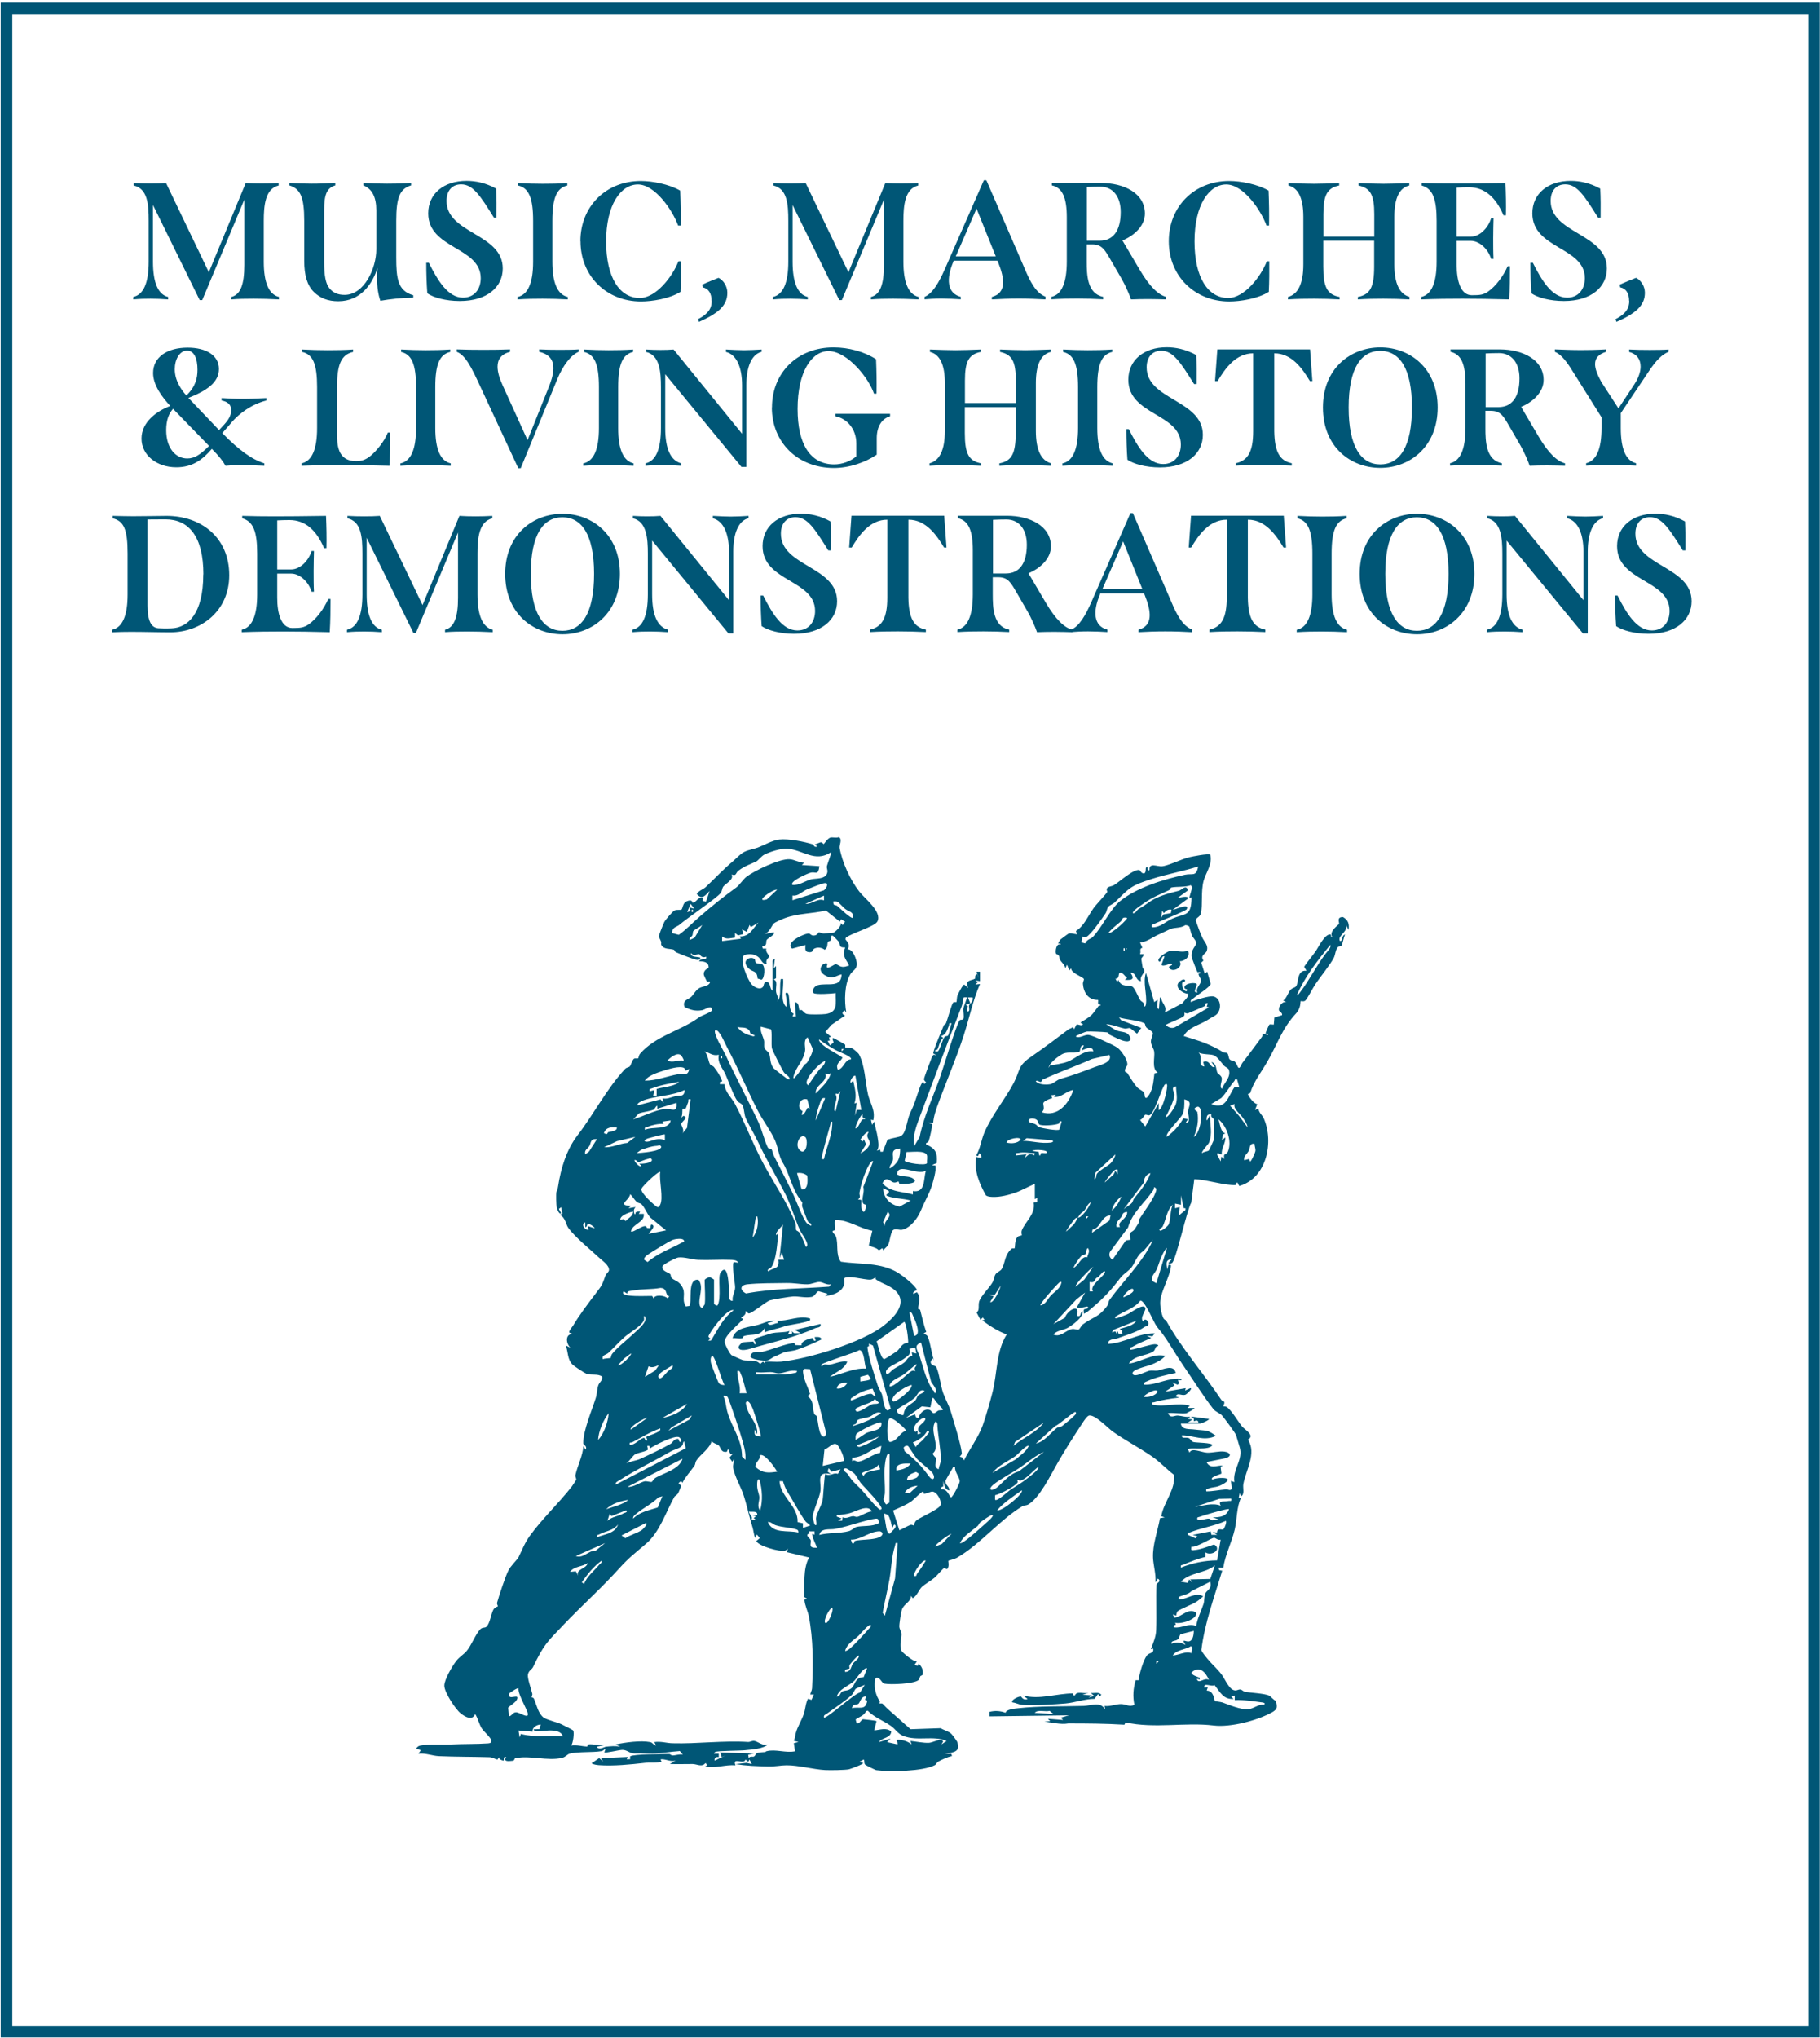 <svg xmlns="http://www.w3.org/2000/svg" id="Layer_1" viewBox="0 0 157.04 175.73"><defs><style>      .st0 {        fill: #005676;      }      .st1 {        fill: none;        stroke: #005676;        stroke-miterlimit: 10;      }      .st2 {        isolation: isolate;      }    </style></defs><rect class="st1" x=".56" y=".72" width="155.96" height="174.49"></rect><g><path class="st0" d="M73.12,81.88c.48-.08.81.9.81,1.26,0,.47-.36.56-.55.87-.53.87-.53,2.33-.36,3.32l-.15-.2c-.42.35.06.43.05.45l-1.17.8-.54.62.5.41-.18.06.07.27-.18.02.2.4.31-.26c0-.06-.24-.47.04-.35.07.03.9.49.94.53.05.06,0,.23.03.26.04.04.39,0,.59.07.1.04.53.41.59.52.53,1.01.53,2.4.78,3.47.17.73.65,1.35.45,2.21l-.2-.05.1.45.2-.3c.04.47.22.93.28,1.39.05.37.16.86-.07,1.13l.29-.08.02.18h.2l.41-1.05c1.16-.36,1.32-.02,1.65-1.28.18-.7.17-.76.47-1.37.28-.57.59-1.8.82-2.18.27-.43.09.29.39-.11-.08-.08-.19-.16-.18-.29,0-.1.59-1.68.67-1.86.04-.09.09-.17.17-.23l.25.05-.29-.16c-.07-.11.78-2.12.91-2.43.03-.07.14-.08.18-.16.14-.34.48-1.62.61-1.78.08-.1.26-.03.3-.07.03-.03.02-.39.09-.57.06-.15.46-.94.58-.93l.35.3c-.37-.74.33-.63.59-.82.02-.01-.08-.3.17-.39l.15.4-.2-.6h.3v.81l-.4-.05.2.15-.2.2.4-.05c-.62,1.42-.93,2.97-1.41,4.45-.64,1.98-1.48,3.9-2.2,5.88-.19.53-.39,1.08-.43,1.64h-.5l.4.1c.07.07-.21,1.29-.29,1.48-.08.2-.27.08-.22.29.82.35.99.71.91,1.61-.73.26-.12.18-.11.21.11.36-.21,1.47-.35,1.87-.24.66-.62,1.32-.91,2.02-.27.66-.87,1.46-1.59,1.64-.26.06-.55-.12-.78.02-.22.13-.3.98-.44,1.28-.09.19-.32.29-.41.49l-.1-.2-.29.19c-.3-.3-.58-.24-.87-.44l.3-1.25c-1.08-.19-2.09-.96-3.17-.92-.14.02-.01.68-.06.84-.02.09-.2.05-.2.12,0,.18.21.25.28.43.25.68-.04,1.57.43,2.2,1.71.26,3.45.03,4.98.98.35.22,1.48,1.09,1.58,1.45.02.08-.4.09-.3.35l.3-.15c.39.41.13.98.11,1.42,0,.05.16.03.18.12.16.64.31,1.27.52,1.89l-.21.11c.11.12.26.12.33.28.27.55.35,1.73.67,2.35l-.2-.46c-.57.52.23.66.25.7.27.44.41,1.73.63,2.31s.49,1.04.65,1.57c.24.82.89,2.86.95,3.59.01.17-.2.26-.16.31l.2.06.15.25c.47-.95,1.27-2.04,1.62-3.03.28-.79.62-1.99.83-2.81.43-1.67.31-3.58,1.24-5.02-.76-.26-1.47-.74-2.12-1.21l.2-.05-.15-.2-.2.2-.35-.66c.32-.1.12-.59.25-.96.15-.43.91-1.2,1.13-1.59.14-.24.14-.52.28-.73.13-.19.42-.24.54-.47.29-.51.23-1.21.85-1.73.06-.05.23,0,.25-.04.04-.04,0-.66.21-.93.13-.16.37-.14.41-.18.01-.02-.07-.23,0-.43.3-.75,1.2-1.41,1.02-2.38l.3-.06v-.35l-.2.1v-1.31c-.54.22-1.1.55-1.63.74-.59.21-1.4.42-2.06.38-.18-.01-.37-.02-.53-.13-.56-1.01-1.05-2.13-.83-3.31.03-.03.76.29.3-.3-.09-.12-.09.41-.3.15.35-.6.43-1.32.69-1.94.64-1.51,1.81-2.91,2.55-4.32.57-1.1.31-1.42,1.44-2.2s2.15-1.55,3.27-2.39c.11-.08.29-.1.39-.22l.1.2.21-.4c.15-.04.32.09.44.05.35-.12-.23-.15-.05-.26.3-.18.63-.37.89-.6.11-.09.51-.63.61-.78.03-.04.11-.05.17-.04v-.1c-.33.07-.14-.32-.21-.4-.83.02-1.24-.62-1.3-1.38-.01-.15.12-.37.08-.43-.15-.21-1.1-.49-1.1-.92l-.15.2-.2-.5-.15.3c-.04-.3-.31-.48-.45-.72-.06-.11-.05-.26-.12-.39-.04-.07-.19-.09-.22-.13-.1-.16,0-.97.38-.79.04-.18-.17-.06-.2-.1-.02-.02.15-.3.2-.35s.66-.5.7-.51c.29-.07.45.05.72.06l-.09-.29c.69-.4,1.04-1.29,1.51-1.95.23-.33,1.05-1.17,1.19-1.41.02-.04-.11-.2,0-.34s.4-.14.57-.24c.45-.26,1.73-1.45,2.22-1.3.04.01.15.32.4.28.19-.08.09-.44.16-.5.27-.27,0,.41.3.2-.06-.66.68-.28,1.05-.31.52-.03,1.7-.62,2.36-.78.31-.07,1.63-.34,1.83-.22.22.79-.4,1.58-.58,2.27-.24.92-.06,2.02-.23,2.79-.08.34-.46.37-.44.63.17.48.34.96.55,1.43.17.4.56.67.4,1.17-.08.27-.61.38-.29.84l-.19.18.31.97.2-.2.31,1.06c-.04.26-1.21.99-1.49,1.24-.11.1-.28.11-.23.33.37-.18,1.58-.56,1.94-.49.72.14.77,1.31.14,1.66-.27.15-.48.28-.73.43-.67.4-1.59.6-1.96,1.33.57.19,1.24.37,1.79.59s1.15.5,1.63.82c.06.04.23,0,.32.06.15.1.11.43.22.54.24.24.38-.11.68.59.17.41.31-.16.43-.3.56-.71,1.1-1.47,1.67-2.22.16-.21-.2-.36.53-.17.05-.17-.19-.05-.21-.15,0-.05.29-.72.32-.74.07-.06.28,0,.39-.01l.05-.61.66-.2c.06-.22-.25-.3-.27-.45-.03-.3.3-.8.67-.66l-.3-.15c.33-.22.41-.71.66-.95.15-.15.34-.15.45-.28.25-.3.04-1.43.9-1.34l-.2-.35c.3-.45.66-.87.97-1.3.24-.33.81-1.56,1.3-1.48.1.02-.02.25.15.21-.3-.51.55-1.02.59-1.13s-.24-.61.35-.58c.45.27.55.59.47,1.1l-.2-.4c.09.48-.38.71-.55,1.06-.06.11-.05.44.15.25.05-.05.06-.48.3-.5-.12.24-.2.75-.3.94-.05.1-.22.04-.31.13-.22.21-.23.69-.36.93-.32.62-1.19,1.67-1.62,2.32-.19.29-.66,1.2-.83,1.36-.15.14-.38.03-.41.06-.04.04.04.59-.4,1.06-1.24,1.34-1.58,2.61-2.49,4.18-.53.92-1.13,1.64-1.46,2.66-.03.1-.21.07-.2.12.06.22.53.85.81.86l-.2.5.3-.1c.02.33.33.55.45.82.91,2.05.25,5.18-2.11,5.84l-.15-.29c-.17-.04-.04.17-.16.2-.11.03-.26,0-.39,0-1-.07-2.15-.45-3.18-.5l-.26,2.02c-.39.67-1.32,4.97-1.66,5.21-.09.06-.28.1-.31,0l.3-.35c-.61.09-.47.44-.4.91l.1-.4c.25-.04.23.03.2.24-.12.81-.82,2.04-.9,2.83-.05.43.08,1.15.27,1.54.07.13.2.14.26.25,1.3,2.34,3.26,4.57,4.75,6.81.04.05.19.07.22.13.09.15-.1.36-.06.4.01.01.2,0,.29.06.39.25.99,1.27,1.32,1.68.22.27,1.16.77.51,1.13.77,1.2-.18,2.62-.4,3.85-.06.34.15.88-.21,1.05l-.1-.3-.08.39.18.06c-.37.77-.33,1.83-.53,2.7-.25,1.09-.82,2.18-.99,3.3h-.4l.05.21.26.05c-.68,2.26-1.51,4.49-1.8,6.84.03.17.39.58.52.75.36.44.85.86,1.22,1.35.31.41.64,1.31,1.14,1.38.18.03.32-.09.47-.08.14,0,.25.17.41.2.55.1,1.61.13,2.1.33.08.03.38.39.56.45.13.51.17.71-.3.98-1.24.7-3.57,1.33-5.06,1.15-2.46-.3-5.1.29-7.6-.27l-.1.2c-1.62-.1-3.26-.11-4.84-.11-.67.12-1.38-.09-2.06-.15l.5-.05-.2-.2,1.31.1-.2-.2.71-.2-6.86.09v-.39c.49-.12.91-.09,1.39.08.03-.29.78-.36,1.07-.39,1.82-.2,3.81-.15,5.66-.2.68-.02,1.42-.42,1.86.3l-.05-.3c.47.07.99-.17,1.43-.16.4,0,.72.29,1.14.06-.15-.73-.1-1.4.11-2.12h.25c.08-.57.38-1.65.71-2.12.2-.28.65-.16.55-.61l-.2.06c.2-.53.44-1.06.46-1.64.05-1.28-.02-2.65.03-3.92,0-.16.38-.24.21-.45-.18-.23-.18.26-.3.2.05-.68-.18-1.41-.21-2.07-.05-1.15.4-2.29.6-3.42l.41-.07-.3-.1c.21-1.23,1.24-2.26,1.1-3.57-.68-.52-1.21-1.12-1.93-1.61-1.07-.73-2.26-1.35-3.34-2.11-.44-.31-1.49-1.45-2.04-1.4-.18.02-.47.47-.58.64-.78,1.18-1.5,2.31-2.17,3.48-.59,1.02-1.53,2.98-2.52,3.56-.16.09-.38.07-.52.16-1.98,1.2-3.54,3.2-5.59,4.41-.25.15-.75.25-.78.28s.11.49-.1.71c-.05.04-.23-.11-.28-.09s-.65.71-.82.85c-.28.23-.83.56-1.08.78-.22.19-.44.8-.79.98l-.15-.2c-.02.5-.54.65-.76,1.11-.1.21-.27,1.34-.25,1.56.03.25.16.38.18.53.06.4-.23,1.03.02,1.56.04.09,1.08.99,1.31.89l-.2.3.28.08.07-.18c.28.22.43.59.35.94-.02.08-.16.08-.2.14-.07.11-.05.24-.17.34-.4.32-2.4.4-2.91.3-.28-.05-.34-.52-.7-.51-.16.1-.12.18-.14.32-.07.6.09,1.23.42,1.7.03.04-.04.18-.02.19.05.03.2-.02.26.03.03.02.31.33.48.48.65.58,1.3,1.14,1.94,1.72l2.6-.09c.28.18.69.26.92.49.1.1.47.6.51.7.29.91-.36.88-1.07,1.02h.56l.05.2c-.39.06-.83.29-1.18.47-.15.08-.16.24-.3.31-1,.53-3.87.59-5.04.43-.07,0-.91-.42-.95-.46-.16-.14-.03-.35-.15-.46l-.35.2.3.1c.11.08-1.08.51-1.2.54-.34.08-1.68.09-2.08.07-1.04-.06-2.32-.42-3.33-.41-.51,0-.92.12-1.62.1-.96-.02-1.82-.05-2.78-.2l.96-.11.45.11-.2-.4-.1.2-.25-.2c-.11.5-1.16-.27-.86.5-.89-.07-1.75.29-2.63.1l.2-.1-.15-.2c-.31.39-.72.1-1.11.09-.66,0-1.32.02-1.97,0l.5-.3c-.39.13-.77-.1-1.16-.11-.25,0-.1.07-.05.2-.48.15-.98.06-1.45.11-1.23.14-2.71.29-3.95.2-.21-.02-.47-.05-.65-.16l.66-.45.35.3-.2-.3,2.32-.1-.1.2h.3v-.25c.28-.21,2.83-.2,3.39-.2.07,0,.15.12.28.12.26,0,.59-.14.88-.07l-.26-.31c-.75.05-1.58.2-2.32.21-.53,0-1.09,0-1.61,0-.39,0-.61-.3-1.01-.31-.3,0-1.46.3-1.57.21l.1-.3c-.13.05-.19.17-.35.2-.78.13-1.95.03-2.72.21-.23.05-.36.28-.65.36-1.29.32-2.84-.25-4.08.05-.08.02-.03.18-.21.21-.34.04-.86.1-.56-.31-.33-.12-.14.32-.25.3-.14-.03-.41-.13-.36-.3l-.15.21c-.24-.06-.45-.21-.71-.21-1.41-.04-2.91-.03-4.34-.09-.58-.03-1.16-.28-1.76-.21l.2-.3-.4-.15c.1-.13.19-.22.35-.25.83-.15,1.87-.06,2.72-.1,1.03-.05,2.12-.02,3.13-.09.83-.06-.31-.92-.54-1.29-.25-.41-.32-.85-.57-1.24-.25.6-.86.25-1.25-.06-.45-.35-1.43-1.85-1.41-2.4,0-.51.69-1.69,1.02-2.11.28-.36.65-.57.89-.85.42-.48.79-1.49,1.2-1.9.18-.18.39-.09.52-.21.31-.28.41-1.15.61-1.49.12-.2.37-.25.38-.27.02-.03-.1-.19-.07-.31.17-.61.7-2.23.97-2.77.2-.41.77-.93.89-1.17.29-.6.54-1.24.96-1.82,1.06-1.47,2.5-2.82,3.62-4.25.06-.08.37-.55.38-.58.05-.11-.09-.27-.06-.41.18-.83.62-1.63.69-2.5l.2.3c.15-.34-.21-.4-.21-.55-.02-1.09.74-2.83,1.07-3.89.12-.37.11-.77.22-1.1.1-.3.4-.43.34-.76-.4-.29-.9-.08-1.38-.26-.16-.06-1.02-.63-1.16-.76-.48-.47-.38-1.07-.6-1.67l.4.2c-.44-.42-.44-1.31.3-1.16l-.4-.15c-.06-.13.25-.47.34-.62.53-.89,1.27-1.87,1.94-2.75.54-.71.54-.69.84-1.54.07-.19.31-.32.31-.49,0-.43-.59-.8-.86-1.06-.71-.67-2.13-1.81-2.67-2.6-.2-.29-.23-.85-.7-1.09l.21-.11-.11-.55-.2.15.2.36c-.17.18-.37-.41-.38-.48-.04-.26-.08-1.15-.02-1.37.02-.1.08-.04.14-.48.23-1.52.72-3.15,1.68-4.39,1.4-1.82,2.5-4,4.09-5.71.14-.15.34-.14.42-.23.07-.08.23-.59.36-.66.11-.06.29.02.36-.04.03-.02.05-.26.16-.39,1.36-1.56,3.47-1.95,5.08-3.13.25-.18.84-.34,1.14-.6-.04-.57-.53-.09-.88-.02-.58.1-.98-.03-1.5-.27-.24-.63.38-.66.61-.92.2-.22.37-.56.68-.73.25-.14.74-.14.88-.43.11-.23-.18-.05-.25-.14-.04-.06-.25-.51-.26-.57-.05-.45.4-.54.41-.61.04-.49-.43-.55-.81-.55.06-.31.71-.02.6-.4-.39.18-.54-.2-.57-.21-.26-.04-.46.23-.74-.1-.07.42.72.29.81.41-.02.12-.11.18-.23.18-.29,0-1.51-.51-1.87-.66-.12-.05-.1-.19-.2-.22-.31-.11-.86,0-1.07-.41-.04-.08.02-.2-.02-.29-.19-.51-.29-.27-.03-.94.08-.21.19-.49.3-.73.09-.2.74-.95.9-1.02.2-.09.53-.01.59-.07.12-.11.11-.57.44-.71.54-.24.49.13.52.12.37-.03.44-.55.86-.4v.25l.3.05.31-.91c-.36.36-.65.81-1.11.25.18-.29.56-.39.77-.59.79-.73,1.48-1.5,2.31-2.19.31-.26.64-.64.99-.83.38-.2.83-.25,1.2-.39.52-.2,1.25-.62,1.85-.69.79-.09,2.16.18,2.92.42.05.02.07.29.35.18l-.2-.2c.18,0,.4-.18.56-.16.09.01.17.15.2.15.04,0,.31-.46.56-.55.2-.07.5.05.73-.04.36.1.05.69.09.92.21,1.23.92,2.77,1.69,3.76.46.6,1.99,1.74,1.57,2.58-.22.45-2.25,1.01-2.73,1.41l-.03.14c.24.28.4.52.19.87h-.02ZM71.7,73.5c-1.39.92-2.44-.23-3.79-.31-.52-.03-1.53.28-1.99.53-.23.13-.54.52-.66.57-.6.29-.96.36-1.56.81-.22.16-.15.5-.58.31.26.43-.53.8-.71,1.05-.12.16-.08.38-.24.57-.35.44-2.83,2.11-3.54,2.72-.25.21-.59.16-.66.71l.6.16c.65-.46,1.2-1.05,1.8-1.57,1.09-.94,2.02-1.69,3.18-2.53.23-.17.61-.72.85-.9.71-.54,2.84-1.56,3.71-1.52.44.02.84.3,1.28.3l-.2.2,1.51.1c-.1.83-.31.47-.71.55-.24.04-1.93.78-1.61,1.07.56.05,1.07-.33,1.59-.48.39-.11,1.3.03,1.42-.61.04-.2-.07-.35-.04-.53.04-.21.42-1.13.36-1.21h0ZM103.41,74.72c-1.32.42-2.7.66-4.02,1.08-1.81.58-1.89.73-3.19,2.01-.14.14-.47.27-.57.39-.13.16-.12.38-.24.57-.27.41-1.31,1.91-1.68,2.04-.1.03-.2-.04-.3-.04l-.11.5.34.09c.12-.33.54-.43.63-.53.83-.85,1.5-2.41,2.38-3.12,1.44-1.17,3.77-1.88,5.6-2.27.65-.14.97.21,1.14-.73h.02ZM68.37,77.64l2.73-.86c.23-.2.47-.7,0-.61-.26.05-1.19.42-1.48.54-.46.2-.74.6-1.24.52v.4h-.01ZM102.61,77.44l.26-.9-.11-.2c-.51.19-1.2.1-1.69.2-.08.02-.08.18-.2.23-.82.38-1.42.6-2.19,1.14-.14.1-1.06.69-.92.85.28,0,.27-.26.55-.41.55-.29.84-.61,1.43-.89.71-.33,1.27-.46,1.98-.64.25-.06.63-.6.78-.03l-.91.66c.1-.02,1.04-.27.91.05l-1.31.96c.15.02,1.48-.63,1.21-.05-.07.15-2.64,1.17-3.03,1.36,0,.18-.05.21.15.2.64-.03,1.04-.48,1.6-.73,1.14-.51,1.68-.14,1.69-1.85l-.2.05h0ZM67.06,76.73c-.42-.06-2.01,1.14-.9.84l.9-.84ZM71.1,77.24l-1.61.71c.6.04,1.07-.53,1.61-.3v-.4h0ZM72.28,77.77c-.13-.05-.25-.03-.38-.03,0,.45.14.23.36.4.17.14,1.21,1.17,1.36,1.01.01-.58-.35-.49-.7-.77-.13-.1-.6-.6-.64-.62h0ZM95.69,77.74v.1c.07-.03.07-.07,0-.1ZM59.89,78.35l-.3-.4-.3.71.3-.1-.1-.3.4.1h0ZM59.79,78.65v-.2h-.1v.2h.1ZM66.66,85.42v-2.57s.14-.16.2-.15l-.1.81.2-.2v1.05l-.2.12c.38.1.16.66.2,1.02s.27.5.11.85c.37-.35.19-1.21.27-1.7.03-.19-.02-.26.23-.22.09.71-.3,1.97.3,2.42.04-.38,0-.71-.08-1.08-.04-.2.12-.18.18-.13.24.23,0,1.61.51,1.78l-.1.24h.3l-.1-1.21c.4-.05.32.57.41.69,0,.01.14-.06.19-.03.17.12.23.29.46.34.28.06,1.3.04,1.6,0,1.1-.16.85-.93.87-1.81-.28.06-1.77.15-1.91,0-.18-.21.06-.6.37-.68.83-.22,2.02.28,2.05-.93-.54.12-.72.44-1.31.15-1-.48-.26-1.29.1-1.06-.32.72.56.05.66.04.29-.03.39.38,1.01.16.11-.04.18.07.15-.15-.32-.52-.57-.82-.3-1.46-.61.03-.38-.24-.56-.5-.02-.03-.46-.49-.5-.51-.23-.1-.11.26-.2.4-.04.07-.2.08-.23.12-.08.14.02.51-.28.69-.25-.2-.65-.25-.93-.08-.12.07-.05.35-.48.28-.34-.05-.25-.34-.25-.61l-1.15.31c-.68-.56,1.19-1.37,1.47-1.3.1.03.18.16.33.17.38.03.47-.28.5-.28.09,0,.23.1.41.1.12,0,.82-.04.85-.06.16-.07.78-.63.61-.86l.2.2.2-.3-.35-.2-.1.2-1.21-.96c-1.2.29-2.37.23-3.54.66-.19.07-.84.35-.95.46-.22.22-.34.75-.81.91l.81-.15c.16.19-.52.51-.61.65-.11.17.09.53-.39.56l.05.2h.3c-.08.31.19.46.24.67.03.1-.36.28-.2.64-.4.07-.45-.39-.76-.61-.36-.25-.74-.27-1.16-.15-.53.31.29,2.17.61,2.53.22.24.72.52.98.22.08-.09.06-.4.28-.45.43.05.26.61.56.79v-.03ZM101.09,78.45c-.31-.05-.48.07-.66.3l-.15-.2-.1.6.21-.29.64-.11.06-.31h0ZM97.25,79.16c-.47-.12-.37.15-.55.31-.37.32-.77.61-1.07,1,.31.09,1.72-1.24,1.62-1.31ZM65.44,79.56l-.66.4-.1-.2-.25.6-.4-.2.1.4-.45.11-.26-.21v.4c-.41.04-.77.2-1.11-.1v.4l1.62-.2-.1-.2c.85.03,1.13-.69,1.62-1.21h0ZM59.49,81.08l.44-.21.67-1.1c-.14.13-.72.43-.78.53-.06.09-.02.25-.08.37-.08.15-.29.2-.25.41ZM102.58,79.89c-.05-.07-.22-.11-.31-.1-.36.25-.85.19-1.2.3-.23.08-.8.38-1.11.51-.52.22-.98.64-1.59.68l.2.46c-.3.07-.09.29-.2.55h.3c.05.2-.21.27-.19.44.02.18.08.46.11.7.01.09.17.19.16.31-.01.18-.45.52-.29.87-.53-.02-.38-.77-.91-.71.4.58.09.65-.5.6l.2-.15c-.17-.14-.32-.43-.55-.46-.29-.04-.03.54-.45.51l.15.3.1-.2c.22.7.96.41,1.22.6.21.15.49.88.67,1.16.11.16.38.16.29.47.13.17.18-.01.2-.15.11-.8-.29-1.86,0-2.68l.71,2.52.3-.2c.04.05-.16.75.1.81.04-.25.03-.51.08-.77.02-.11-.04-.27.12-.24.02.54.56.73.3,1.31l1.54-.81c.1-.19.62-.61.48-.81-.39-.03-1.01-.4-.89-.84.05-.17.44-.49.59-.38.2.15-.19.21-.2.26-.05.22.06.69.35.74.23-.19-.12-.21-.12-.22-.22-.42.72-.58.98-.44.21.12-.44.81.1.76-.19-.36.27-.66.3-.97.03-.27-.21-.4-.2-.65l.2-.05c-.06-.16-.28-.06-.29-.07-.04-.05-.48-1.18-.5-1.27-.11-.73.41-.98.39-1.28-.02-.19-.29-.43-.38-.64-.08-.19-.19-.72-.25-.81v.04ZM114.38,82.25c.15-.2.52-.55.4-.76-1.08,1.33-2.2,2.75-2.88,4.34.13-.03.21-.17.29-.27.79-1.03,1.34-2.18,2.19-3.31ZM97.05,81.98v-.2h-.1v.2h.1ZM97.2,81.78v.1c.07-.03.07-.07,0-.1ZM83.42,86.02s-.32-.05-.3.07c-.02.24-.07.51-.16.74-1.25,3.21-2.49,6.53-3.67,9.68-.26.68-.57,1.65-.41,2.34l.47-.79c.36-1.78,1.15-3.44,1.75-5.12.3-.84,1.39-4.51,1.7-4.94.07-.1.25,0,.32-.13.1-.18-.03-.63,0-.88.02-.18.35-.93.3-.97ZM83.92,86.02h-.4l.2.5-.4.15.19.09-.09.46c.35.08.15-.32.2-.53,0-.04.43-.38.3-.68h0ZM104.22,86.53c-.28-.09-.18.18-.3.25-.07.04-1.34.59-1.42.61-.13.04-.29-.07-.3-.06-.02.03.06.2-.06.31-.22.2-1.24.55-1.55.75.2.22.52.34.8.2l2.93-1.72-.2-.05.1-.3h0ZM98.74,88.27c-.27-.26-1.77-.36-2.19-.53l.2.25,1.72.66-.35.49c-.07,0-.46-.41-.63-.47-.11-.04-.31.07-.46.03-.54-.11-1.04-.35-1.59-.37l.85.52c.56.23,1.04.02,1.27.73-.1.63-1.5-.21-1.83-.35-.08-.04-.05-.18-.23-.2-.29-.04-1.43-.09-1.7-.07-.15.01-.99.36-.98.43.38.2.75-.2,1.14-.13.37.06,2.11.85,2.45,1.09s.9,1.06.86,1.46c-.02.19-.25.31-.2.59.01.07.16.08.2.14.26.4.54.89.86,1.24.15.17.47.28.57.44.13.21,0,.5.24.46.56-.57.57-1.37.67-2.11l.29-.06c-.55-.34-.24-1.31-.31-1.81-.03-.25-.26-.54-.28-.84-.02-.28.19-.61.16-.77s-.4-.32-.54-.46c-.12-.12-.11-.32-.17-.38l-.02.02ZM82.1,88.25c-.29-.05-.16.07-.23.22-.16.37-.22.75-.68.89l.2.15c-.32.24-.34.69-.5.99-.05.09-.24.01-.2.17.23,0,.22.07.33-.13.15-.27.3-.87.48-1.11.09-.12.25-.03.31-.14.11-.21.18-.78.3-1.04h-.01ZM64.76,89.13c-.08-.09,0-.23-.26-.4s-.59-.07-.88-.17c.34.49.8.66,1.36.81.41-.05-.2-.2-.22-.23h0ZM66.53,88.77l-.89-.23c-.06.43.18.79.28,1.18.05.21-.02.46.04.66.05.17.33.3.41.5.13.31.04.82.37,1.24.04.05.92.73,1.05.82.11.08.21.17.36.14-.02-.29-.38-.39-.53-.63-.18-.3-.92-1.74-1.01-2.03s.04-1.52-.1-1.66h.02ZM62.16,89.21c-.11-.15-.23-.39-.45-.36-.2.24.72,1.76.88,2.1.9,1.97,1.98,3.95,2.86,5.85.29.64.56,1.72.81,2.18.06.12.24.03.31.13.07.09.12.41.21.58.54,1.07,1.13,2.19,1.62,3.22.27.55.9,2.28,1.24,2.6.06.05.34.22.35.2.07-.28-.17-.17-.28-.37-.05-.08-.46-1.16-.48-1.25-.09-.43.15-.2-.14-.58-.78-1-.95-2.28-1.56-3.26-.33-.53-.38-1.23-.62-1.81-.34-.84-1.15-1.89-1.58-2.76-.88-1.75-1.65-3.56-2.57-5.31-.19-.36-.44-.94-.6-1.17h0ZM69.42,91.82c.04-.05.16-.09.24-.21.16-.25.47-.85.48-1.13l-.46-1.02c-.39.27-.17.82-.21,1.14-.11.85-.81,1.43-1,2.24-.05.21.04.18.15.05.28-.31.56-.72.79-1.07h0ZM73.42,91.37c.18-.23-1.08-.68-1.28-.79-.5-.28-.99-.59-1.45-.93-.1.11.27.43.35.5.49.4,1.15.69,1.66,1.06-.24.43-.63.51-.4,1.06.55-.15.58-.89,1.11-.91h0ZM93.52,90.17c-.33-.11-.31.48-.36.51-.39.21-.94-.01-1.42.19-.31.13-1.28.85-1.25,1.22l.1-.2c.47-.08,1.09-.16,1.54-.33.67-.26,1.43-1.03,2.2-.88-.03-.64-.96-.06-1.01-.1l.2-.4h0ZM72.82,90.47h-.2v.2l.2-.2ZM62.01,90.97c-.52.12-.77-.17-1.21-.3.27.27.33.89.46,1.11.06.1.26.14.35.25.3.39.54.75.71,1.22-.16.08-.25,0-.2.25h.4c.03.68.6,1.15.89,1.69.91,1.71,1.6,3.59,2.51,5.26.83,1.53,2.11,3.43,2.72,5.06.07.2,0,.46.07.59.02.04.21.08.3.25.21.37.38.79.53,1.19.41-.17-.39-1.16-.5-1.41-.5-1.11-.79-2.23-1.35-3.3-.75-1.46-1.55-2.79-2.26-4.3-.35-.74-.76-1.41-1.07-2.06-.16-.35-.14-.85-.28-1.13-.1-.2-.35-.24-.45-.38-.34-.46-.76-1.7-1.02-2.28s-.72-.99-.59-1.68v-.03ZM104.7,91c-.26-.1-.93-.04-1.28-.23.44.44-.17,1.11.5,1.21l-.1-.4c.63-.23.55.55,1.01.45l-.3-.45c.47.16.38.64.51.93.05.12.33.22.38.46.05.28-.25.76.02.93.16-.49.81-1.01.59-1.65-.05-.15-.32-.22-.44-.37-.23-.26-.54-.75-.88-.88h0ZM58.75,91c-.33-.28-.92.22-1.18.47.54.23.92-.1,1.41,0,.06-.06-.17-.42-.23-.47ZM95.73,90.98l-1.51.35c-1.38.62-2.9,1.15-4.26,1.78-.08.04-.08.19-.15.2-.14.01-.34-.2-.44-.06.26.3.89.32,1.26.25.26-.05.57-.37.86-.45,1.04-.3,1.92-.62,2.93-1.01.48-.18,1.6-.43,1.31-1.06ZM62.31,91.27v-.2h-.1v.2h.1ZM70.63,92.32c.17-.22.58-.46.57-.84-.52.24-1.41,1.19-1.57,1.71-.06.19-.06.28.11.41.28-.43.58-.87.9-1.28h-.01ZM59.05,92.12c-.37-.25-1.42.1-1.87.24-.49.16-1.26.4-1.54.84.97,0,1.95-.39,2.87-.56.31-.06.85.25.96-.45l-.3.15c-.05-.06-.08-.19-.13-.22h.01ZM70.39,94.3c.48-.5,1.19-1.12,1.31-1.82l-.11.19-.39-.09c.26.75-.91.96-.81,1.72ZM73.82,92.79c-.13-.15-.57.45-.4.6l.2-.2c.13.64.34,1.32.1,1.97l.2-.05-.15,1.11.16-.5h.39l-.51-2.94h.01ZM106.74,93.09c-.23-.06-.17.06-.23.13-.4.46-.7,1.04-1.14,1.48l-.85.51c1.26.56,1.43-.65,2.01-1.47l.41.05-.2-.71h0ZM58.58,93.3c-.73.13-1.63.28-2.32.56-.16.07-.25-.01-.2.25l.4-.1-.1.5h.3v-.6c.42-.12.89-.16,1.29-.28.17-.05.55-.17.63-.33ZM100.69,93.5c-.22-.04-.23.11-.31.25-.25.44-.78,2.27-1.2,2.43-.12.04-.28-.09-.39-.03-.03.02-.24.4-.42.44l.45.56,1.16-2.02v.61c.4-.12.82-2.08.71-2.22v-.02ZM101.49,93.7c-.54,0-.14.58-.15.71-.04.54-.5,1.42-.76,1.91.16.17.8-.87.85-1.01.22-.6.05-1.02.05-1.61h.01ZM59.08,94c-1.1.52-2.41.49-3.52.88-.06.02-.69.27-.52.44l1.95-.51.27.31-.1-.4c.36.1.72-.08,1.09-.18.4-.1.79.11.83-.53h0ZM92.61,94c-.64.1-.94.63-1.66.61l.15-.2-.41.05.1.25c-.19.03-.69.24-.76.4-.06.14.19.57-.15.81,1.39.44,2.33-.71,2.73-1.92ZM72.11,95.82l.4-1.72-.2.25c-.38-.11-.1.09-.13.38-.02.24-.14.5-.17.75-.01.11-.09.36.09.34h0ZM71.2,94.71c-.33-.1-.38.24-.47.49-.16.43-.33.98-.34,1.43l.81-1.92ZM59.59,94.81c-.31-.06-.15.1-.21.24-.05.11-.18.51-.22.55-.06.05-.23,0-.26.03-.06.06.05.71-.22.85l.3-.25c.46.17-.14.47-.19.68-.04.18.31.51.09.84l.4-.48.31-2.45h0ZM69.67,94.82c-.68-.23-.99.76-.41,1.01l-.09.29c.18.18.47-.56.52-.59l.18.09-.21-.8h.01ZM102.3,96.83c.5,0,.2-.65.21-.95.02-.46.46-.88-.32-1.07.01.44.02.89-.16,1.3-.15.33-1.55,1.68-1.35,1.93.58-.42,1.08-.97,1.43-1.6l.39.09s-.2.3-.2.3ZM58.37,95.11l-1.66.51c.04-.58-.17,0-.32.08-.31.15-.92.19-1.27.33l-.48.5c.83-.24,1.86-.78,2.7-.89.58-.08,1.13.43,1.03-.53ZM106.54,95.21l-.4.15.76.86.75,1.01c-.04-.31-.25-.59-.42-.84-.24-.35-.87-.8-.69-1.18ZM103.01,98.04c.58-.23.92-2.54.35-2.6-.61.17-.06.4-.05.44.14.72,0,1.5-.3,2.15h0ZM74.46,96.4c-.05-.07-.03-.19-.03-.28-.09-.11-.69,1.01-.6,1.21.4-.18.38-.91.81-.81v-.1c-.05,0-.14.01-.17-.03h-.01ZM104.52,96.12c-.3-.04-.39.05-.41.35-.02.48.24-.36.31-.25-.03.84.23,1.52-.11,2.34-.05.12-.69.79-.59.89.13-.13.5-.15.58-.23.03-.03.39-.78.41-.85.07-.32.08-1.46.03-1.8-.02-.17-.3-.18-.21-.45h-.01ZM91.37,96.89c-.27.16-1.5.23-1.69.09-.16-.11,0-.48-.6-.52-.34-.02-.47.28-.15.36.65.16.43.24.73.38.23.11,1.63.34,1.74.22l.21-.7c-.25-.09-.18.14-.23.17h0ZM105.66,99.58c.03-.05.2-.06.29-.26.38-.88-.09-2.22-.82-2.79.15.38.17,1.12.6,1.21l-.2.1-.1.5.3-.25c.03.53-.38.97-.3,1.46-.07.07-.47-.28-.4.05l.3.56.05-.41.25.2c0-.12-.04-.27.02-.38h0ZM57.87,96.63l-.71.1.1.2c-.45-.03-.99.09-1.41.26-.16.07-.25-.01-.2.25.66-.32,2.06.07,2.22-.81ZM71.1,99.96c.22-1.08.75-2.1.71-3.23-.15-.02-.14.18-.17.28-.25.88-.52,1.84-.72,2.72-.05.21-.06.26.18.23ZM53.22,97.23c-.49-.03-.94-.03-1.11.5.4.18.24-.04.38-.09.2-.07.78-.07.73-.41ZM74.94,97.64c-.15-.13-.65.52-.7.66l.2.15.1-.2.19.44-.49.77c.33-.13.85-.57.81-.95-.03-.25-.4-.48-.1-.86h-.01ZM57.36,97.84c-.05-.05-1.26.28-1.43.33-.47.15-.37.37.07.27.49-.12.82-.34,1.37-.1v-.5h0ZM54.84,98.04l-1.59.37-1.13.53c.69.05,1.32-.32,2-.37l.72-.54h0ZM69.47,98.05c-.52-.36-1.04,1.01-.25,1.27.45-.02.49-1.1.25-1.27ZM86.85,98.54c.38.1.95.08,1.21-.25.02-.31-1.18-.08-1.21.25ZM90.79,98.34l-2.2-.18-.32.23c.77,0,1.56.26,2.38.15.14-.02.3-.06.15-.2h-.01ZM51.51,98.24c-.61-.05-.49.32-.66.6-.14.24-.45.32-.35.71l.32-.23s.69-1.08.69-1.08ZM108.26,98.65c-.48-.09-.38.36-.53.63s-.44.43-.38.78l.44-.11.06.21c.07.11.44-.71.47-.88.04-.2-.08-.43-.07-.64h0ZM54.94,99.45c.37-.03,2.09-.13,2.12-.55-.15-.24-.22-.09-.38-.08-.52.03-.87.19-1.36.34,0,0-.38.29-.38.29ZM77.66,99.05c-.91.08-.52.54-.62,1.03-.05.24-.3.42-.28.68.23-.06.61-.46.71-.65.17-.32.21-.71.2-1.06h0ZM90.28,99.45c.36-.28-1.08-.35-1.21-.2l.55.09.06.31c.17.04.05-.18.16-.2.13-.03.3.02.44,0ZM79.96,99.58c-.22-.39-1.35-.21-1.73-.23l-.17.75c.05.19,1.87.47,1.93.2-.03-.2.06-.57-.03-.72ZM89.28,99.45c-.46,0-.93-.12-1.38-.02-.18.04-.28-.06-.24.22l.91-.1-.15.3c.31-.21.38-.48.81-.2l.05-.2h0ZM96.24,99.56l-1.72,1.58-.09.54c.2-.02.13-.33.23-.47.2-.27.93-.66,1.15-.87.15-.13.42-.56.43-.78ZM55.14,100.36c.18.02,1.17-.03,1.11-.35-.15-.23-.19-.09-.36-.06-.21.04-.75.28-.8.27-.11,0-.17-.23-.35-.17-.04.04.41.68.61.5l-.2-.2h-.01ZM75.34,100.16c-.19-.19-.61.8-.65.91-.22.52-.44,1.24-.53,1.79-.03.2.16.41-.13.58l.3.05c-.01.36-.1.7.16,1.01.17.09.24-.53.24-.56,0-.07-.19-.06-.24-.14-.22-.33.15-1.02,0-1.43l.85-2.21h0ZM79.88,100.97c-.77.43-2.43-.76-2.48.31.48.3,1.15.03,1.53.5.15.34-1.12.35-1.3.31-.08-.02-.06-.2-.11-.19-.1,0-.2.11-.39.08-.3-.05-.67-.64-.98.06.6.77,1.74.72,2.62.97v-.29c1.08.18.91-.99,1.11-1.73v-.02ZM96.44,100.87c-.15-.04-.19.01-.3.07-.1.06-.86.99-.81,1.04l.76-.7.15-.31.2.3v-.4ZM56.96,101.07c-.1-.06-.76.53-.87.64-.16.15-.73.69-.74.83-.12.33,1.23,1.52,1.37,1.56s.17-.08.23-.17c.33-.58-.1-2.14.02-2.86h0ZM69.66,101.39c-.27-.2-.54-.27-.89-.22l.4,1.41c.56.08.54-.78.48-1.19h0ZM99.27,101.17c-.37.09-.58.46-.57.81l-1.75,2.32c.18-.19.56-.38.71-.55.09-.11.11-.29.2-.4.56-.68,1.1-1.33,1.41-2.17h0ZM98.23,105.48c.06-.1.03-.26.09-.36.39-.63,1.14-1.59,1.38-2.26.08-.22.15-.38-.12-.48,0,.12-.05.25-.12.34-.74,1.06-1.78,1.88-2.12,3.13l-1.55,2.09c-.14.28-.05.53.2.7l1.16-1.67.41-.05c-.24-.76.1-.58.35-.91.08-.11.23-.39.33-.53h0ZM76.65,102.69l-.45-.21c.04.84.58,1.41,1.42,1.58l.96-.52c-.62-.19-1.42-.16-2.02-.4-.3-.12.31-.21.1-.45h-.01ZM55.31,103.83c-.07-.07-.26-.07-.38-.18-.21-.2-.34-.47-.55-.66-.13.6-1.18.94.05,1.01l-.2.2.61-.1c-.19.22-.16.33-.1.6.16.04.07-.1.1-.13.16-.11.22-.09.4-.08l-.3.5.11-.3h.5c.09.75-.97.83-1.11,1.51.18.18,1.3-.83,1.38-.3.51.07.17-.06.39-.3.47.13-.16.64-.25.81l1.51-.3-1.36-1.11c-.3-.34-.46-.86-.79-1.18h0ZM102.13,104.17l-.23-1.08v.81l-.51-.1v.4l.4-.1-.05.71.55-.46v-.15c-.05,0-.14,0-.17-.03h.01ZM95.94,104.4c.35-.28.68-.78.81-1.21-.36.26-.75.77-.81,1.21ZM93.01,105.01s.12,0,.2-.06c.35-.27.76-.83.91-1.26-.29.13-.37.49-.56.7-.24.27-.23.09-.55.61-.02.01-.14,0-.25.1s-.82,1.05-.76,1.11l.6-.56c.19-.18.28-.45.41-.65h0ZM100.08,106.12c.12.1.68-.36.75-.51.2-.42.13-1.22.36-1.71-.53.47-.57,1.3-.88,1.9-.05.09-.39.19-.23.33h0ZM54.64,104.5c-.07-.05-1.22.31-1.11.71l.28-.08.17.18c.26-.3.6-.37.66-.81ZM76.35,105.71c-.08-.5.73-.77.25-1.21l-.4.9.15.32h0ZM97.01,105.07c.13-.17.28-.32.24-.56-.46.06-.34.24-.5.45-.21.28-.49.42-.41.86h.3c-.22-.34.2-.53.36-.75h.01ZM95.84,104.81c-.82.01-.88,1.14-1.57,1.23l-.05.28,1.51-1.06.1-.45h.01ZM64.94,106.72c.4-.43.54-1.28.4-1.82-.16,0-.16.35-.19.47-.08.44-.12.9-.21,1.34h0ZM93.92,104.91h-.2v.2l.2-.2ZM50.5,105.82v-.4c-.46.16.08.78.3.61l-.1-.3.61.2c-.04-.15-.45-.4-.56-.39-.13.01-.08.32-.25.29h0ZM67.26,108.54l.3-2.93c-.21.29-.63.6-.6.91l.2-.15c-.1.8-.15,2.24-.6,2.91-.09.13-.46.19-.26.37.49-.4.97-.13.86-1.01h.5l-.2-.61-.2.5h0ZM58.98,106.93c-.14-.15-.67-.09-.88-.02-.29.09-1.99,1.13-2.29,1.35-.1.08-.28.26-.22.39l.29.19c.87-.75,1.99-1.15,2.97-1.68.09-.05.27-.07.13-.22h0ZM99.47,106.93l-.8.96c-.6.31-.74,1.16-1.17,1.56-.5.47-.54.36-1.05,1.04-.85,1.1-1.57,1.77-2.57,2.6-.06.05-.34.22-.36.2.02-.28-.11-.35.15-.41.12-.03.34-.04.16-.2-.04-.03-.91.25-.91.05l.71-1.26-.76.6-1.97,2.12.98-.54c.21-.65,1.37-1.33,1.04-.17.46.12.2-.27.5-.4.08.51-.91,1.23-1.32,1.45-.33.18-.95.22-1.2.56.59.29,1.07-.38,1.61-.47.22-.03.43.08.54.05.13-.04.22-.32.37-.44.88-.67,1.37-.58,2.12-1.62.11-.15.09-.36.2-.51,1.14-1.56,2.64-3.04,3.54-4.74.08-.15.14-.3.2-.46v.03ZM93.81,108.44c.05-.29.28-.52.06-.81-.18.11-.11.38-.2.51-.07.1-.26.07-.36.17-.24.25-.56.72-.7,1.04.47-.18.73-1.1,1.2-.91ZM99.78,110.66l.91-3.03c-.16.08-.3.4-.39.57-.21.42-.31.83-.48,1.24-.14.34-.52.61-.43,1.02l.39.21h0ZM60.8,112.53c.09-.55,0-1.51,0-2.12,0-.11.32-.26.46-.26.02,0,.35.19.35.21v2.07c0,.05.22.21.3.15.37-.59,0-2.46.26-2.82.8-1.16.72,2.07.77,2.25.04.13.15.2.28.17-.07-.41.21-.76.21-1.16,0-.36-.32-2.01-.11-2.17l.4.05c-.16-.23-.4-.24-.65-.25-.93-.04-1.91.04-2.83,0-.51-.02-1.2-.26-1.71-.2-.24.03-1.31.59-1.37.76-.12.4.56.54.67.67.06.07.04.24.12.33.17.2.57.24.85.66.46.7-.04,1.09.37,1.8l.3-.04c.3-.22-.23-2.38.79-2.26.53.63-.07,1.6.13,2.24.04.13.15.2.28.17-.03-.1.09-.2.1-.25h.03ZM92.81,110.97l.75-.62.77-1.1c-.22.12-1.65,1.56-1.51,1.72h0ZM95.33,109.65c-.12-.14-.53.57-.71.55-.22.2-.13.47-.6.36v.81h.3c-.44-.49,1.22-1.47,1.01-1.72ZM75.54,110.16s-.22.19-.45.2c-.49.03-2.04-.44-2.26-.09.2,1.04-.79,1.41-1.63,1.5l.2-.2-.76-.21c-.2,0-.3.44-.62.49-.56.1-1.1-.07-1.59-.04-.26.01-1.78.26-1.99.33-.36.11-1.61,1.18-1.84,1.13-.09-.02-.23-.23-.27-.18.04.33-.19.39-.4.56l.2.1c-.36.43-1.65,1.45-1.6,1.99.02.23.41.98.59,1.13.04.03.92.42.98.43.49.11,1.08-.12,1.49.33l.25-.2.2.2-.05-.2c.46-.03.96.04,1.41,0,2.36-.23,7.01-1.67,8.83-3.09.83-.65,2.04-1.8,1.18-2.87-.48-.59-1.28-.74-1.8-1.11-.1-.07-.06-.2-.07-.2ZM71.7,110.76c-.35.09-.68-.18-.97-.2-.31-.02-.7.21-1.1.2-.61,0-1.06-.12-1.81-.11-1.06.02-2.27,0-3.33.11-.67.07-.66.52-.12.79,2.37-.45,4.79-.4,7.18-.59,0,0,.15-.2.15-.2ZM91.6,110.56c-.18-.04-.24.1-.36.2-.18.17-1.57,1.71-1.46,1.82.43-.07.64-.58.9-.86.3-.32.85-.6.91-1.16h0ZM85.8,112.04c.21-.3.47-.81.55-1.17l-.52.8h-.49l.4.11-.3.5c.1.1.32-.18.36-.24ZM57.6,111.74c-.17-.27-.1-.64-.6-.67-.8.15-1.59.07-2.39.23-.21.04-.52,0-.49.27l-.3-.2c-.53.57,2.31.36,2.46.4l.12.21c.09-.36.97-.28,1.21,0l.15-.2s-.14,0-.16-.03h0ZM97.76,111.17c-.17-.17-.93.59-.81.71.13-.06,1.07-.44.81-.71ZM102.45,121.87c-.47.09-1.17-.06-1.67,0,.21.5.54.19.85.21.33.02.7.17,1.07.09l-.2.2.4.05-.4.25h.91c-.05-.3-.39-.08-.4-.1-.02-.03.03-.17-.03-.27-.04-.07-.21.03-.17-.13l1.51.2c-.02.15-.71.4-.76.4h-1.67c.07.57.75.45,1.16.51.37.05.8.06,1.09.12.22.04.59.29.78.43-1.01.49-1.89-.02-2.93-.05-.07.35.35.13.6.25.13.06.19.27.38.33.21.07,1.65.05,1.64.27-.28.5-1.98.16-2.12.35l.15.3c.17-.47,1.02-.02,1.51,0s1.07-.16,1.51-.09c.53.08.65.4.08.57l-1.64.33c.34.63.87.27,1.41.3l-.19.11.07.58c-.03.06-1.03.29-.79.52.25-.1.59-.15.86-.14,1.07.02.09.57-.34.72-.25.09-.56.08-.83.19-.16.06-.25,0-.2.25.57,0,1.13-.13,1.69-.17.2-.02.41.17.52-.09l-.09-.64.3.1c-.18-1.11.8-1.94.45-3.03-.11-.35-.2-.68-.3-1.01-.06-.2-1.05-1.52-1.22-1.71-.21-.22-.56-.31-.75-.56-.94-1.21-1.79-2.59-2.68-3.88-.63-.92-1.18-1.93-1.83-2.77-.12-.16-.27-.32-.38-.48-.27-.37-1.04-2.29-1.41-2.21-.52.7-1.46.91-2.18,1.41-.02.19.21.09.31.05.25-.09.65-.23.87-.34s1.32-.95,1.44-.47c.06.23-.56.89-.15,1.16.04-.35.41-.11.41.15,0,.3-.2.21-.35.32-.57.41-1.62.71-2.35.98-.28.1-.76.02-.79.47,1.43-.06,2.59-.94,4.04-.91l-.2.26-.5-.06.4.2c-.52.23-1.14.47-1.62.76-.13.08-.26-.02-.2.25.08.07,1.74-.46,2.09-.47.1,0,.35.01.33.16-.29-.03-.22.31-.41.45-.5.38-1.72.35-2.12,1.06,1.01-.12,2.14-.94,3.13-.66-.29.34-.76.57-1.17.74-.27.12-1.72.42-1.65.77.09.44,1.2-.2,1.47-.24.23-.04.47.02.69-.01.45-.07,1.4-.59,1.57.21-.76.14-1.77.38-2.47.71-.15.07-.3.07-.26.3,1.1.04,2.11-.65,3.23-.5.03.2-.25.05-.3.1-.03.03.18.32-.05.4l-.45-.2.2.25-.81.55,1.77-.3-.05.2.45-.2c.24,0-.32.54-.45.57-.34.09-.67-.23-.81.14l.3.1c-.73.09-1.47.19-2.17.4-.15.04-.18-.06-.15.2,1.07.26,2.16-.22,3.23.1l-.2.2h.61c-.05.13-.58.39-.66.41l.04.03ZM63.32,112.99c-.61-.22-2.21,2.08-2.19,2.27,0,.07.12.14.17.2l-.2.15c.23.01.22.06.33-.13.57-.93.97-1.82,1.89-2.5h0ZM78.88,115.21c.69-.05.07-1.38-.11-1.76-.07-.15-.07-.3-.3-.26l.4,2.02h.01ZM52.7,117.11s.03-.24.11-.34c.51-.63,1.21-1.13,1.77-1.67.35-.34,1.47-1.18,1.01-1.62-.08.15.05.23-.06.44-.26.49-1.24,1.03-1.63,1.38-.49.43-.92.92-1.39,1.36-.22.21-.6.18-.5.56.15-.08.63-.07.69-.12h0ZM98.06,113.9l-1.99.79-.13.22.3-.09.11.19.1-.2.06.2h.34c-.08-.09-.01-.24-.03-.29s-.22.05-.17-.12c.48-.16,1.12-.24,1.41-.71h0ZM78.36,115.8c.03-.27-.16-1.76-.34-1.8l-2.38,1.68c.13.31.35,1.51.66,1.53.06,0,.96-.58,1.09-.68.29-.22.41-.72.97-.72h0ZM79.48,115.81c-.08-.09-.37.21-.37.23-.11.28.14.61.23.88.34,1.03.51,1.89,1.06,2.85.07.12.25.18.24.39.41-.17-.22-.82-.3-1.01l-.86-3.33h0ZM75.31,116.04c-.48-.26-.29-.15-.34.07,0,.02-.14-.04-.12.13.08.79.63,2.45.89,3.26.09.27.27.5.36.75s.16,1.36.5,1.39l.26-.14-1.54-5.47h-.01ZM78.97,116.22l-.5.1c.15.45-.05.54-.37.79-.38.3-1.25.66-1.5.92-.1.11-.18.19-.15.36.07.35.51-.23.61-.29.31-.2.72-.39,1.01-.63.17-.15.25-.48.66-.53l-.06-.31.4.1s-.1-.51-.1-.51ZM74.73,118.03c-.16-.38-.13-1.52-.57-1.6-.4.24-3.16,1.07-3.27,1.25-.02.04-.03.17.05.15.18-.29.4-.09.66-.14.5-.09.98-.35,1.51-.26-.3.71-.99.88-1.51,1.31,1.05-.22,2.02-.78,3.13-.71ZM53.33,117.73c.26.09,1.23-.89,1.11-1.01l-.6.45s-.51.56-.51.56ZM62.52,119.45c-.23-.32-.82-2.5-1.06-2.52-.19.11-.15.47-.11.63.05.19.59,1.6.67,1.71.11.16.33.18.5.18ZM79.08,117.63l-1.02.85c-.41.31-1.26.55-1.31,1.07.29.19,1.62-1.16,1.89-1.3.18-.1.33,0,.33,0,.03-.05-.07-.18-.05-.25.03-.13.19-.19.15-.35v-.02ZM56.86,117.73c-.33.11-.54.28-.9.1l-.31.91.88-.54.33-.47ZM57.61,118.28c.13-.13.57-.3.41-.55-.19.2-1.51.75-1.16,1.11.17.18.63-.45.75-.56ZM70.46,122.11c.15.39.17,1.93.69,1.78l.15-.24-1.4-5.57-.45-.03c-.21.07-.16.25-.14.41.06.55.42,1.22.59,1.75l-.21.19c.56.44.38.92.55,1.48.05.18.21.19.22.23h0ZM64.43,120.15c-.18-.52-.28-1.17-.51-1.66-.07-.15-.07-.3-.3-.26-.03.66.31,1.24.2,1.92h.61ZM65.24,118.54h2.57s.82-.13.86-.15c.05-.02.13-.13.1-.15-.54-.15-1.11.19-1.57.2-.24,0-.46-.11-.7-.11-.4,0-.72.06-1.12.02-.2-.02-.14,0-.14.19ZM74.23,119.14c.16-.03.9-.09.91-.25l-.25-.33-.66.18v.4ZM73.12,119.25c-.35-.04-.87.06-.91.5.39.05.72-.17.91-.5ZM78.67,119.45c-.1-.09-2,.86-1.61,1.41.14.16,1.69-1,1.61-1.41ZM75.54,120.36l-.25-.6c-.61.12-1.13.32-1.64.69-.13.09-.28.11-.23.32.08.07,1.36-.64,1.77-.56.12.02.18.22.35.16h0ZM79.78,119.95c-.46-.23-.6.37-.86.6-.43.38-.98.62-1.4.92s.29.66.44.55c.1-.81.61-.83,1-1.23.14-.14.16-.35.26-.45.11-.11.49-.19.55-.4h0ZM98.67,120.46c.34.08,1.07-.08,1.21-.45-.07-.35-1.13.27-1.21.45ZM62.79,120.48c-.05-.05-.33-.21-.38-.08.22.43.22.9.35,1.36.39,1.37,1.26,2.37,1.27,3.86l.29.28c.02-.28,0-.54-.05-.81-.15-.82-.65-2.26-.93-3.1-.08-.23-.49-1.43-.56-1.51h.01ZM80.73,120.82c-.1-.09-.12-.29-.29-.26l-.16.81-.74-.08-1.38.99.8-.3c.03.18.09.34.3.3.1-.41.5-.82.94-.69.14.04.23.25.34.28.17.03.31-.18.45-.23.08-.03.51.02.33-.15-.23-.22-.37-.44-.6-.65v-.02ZM75.84,120.96l-.35-.3c-.36.37-.91.43-1.35.67-.11.06-.38.12-.32.28.08.21.22.12.37.07.36-.12.79-.48,1.04-.57.21-.08.55.02.6-.15h0ZM65.64,123.89c.08-.09-.55-2.04-.66-2.32-.06-.15-.29-.75-.5-.71s-.1.26-.08.38c.14.78.76,1.28.91,2.02.03.14.03.29.02.43l-.2-.4c-.07.53.01.54.5.61h.01ZM59.28,121.07l-2.12,1.21c.77-.14,1.73-.51,2.12-1.21ZM76.05,121.87c-.48-.2-.66.18-1.04.32-.25.09-.82.14-1.01.28-.11.08-.07.22-.13.29-.09.12-.27.06-.25.21.82-.24,1.72-.61,2.42-1.11h.01ZM92.81,121.77c-.09-.1-1.52,1.17-1.76,1.21l-1.67,1.51c.71-.13,1.28-.93,1.82-1.35.11-.08.32-.05.45-.16.29-.23.79-.62,1.03-.88.08-.08.25-.19.12-.33h.01ZM51.61,124.19c.53-.6.85-1.54.91-2.32-.46.59-.88,1.57-.91,2.32ZM59.69,122.07l-1.75,1.03-.27.29,1.81-.96.21-.35h0ZM55.85,122.28c-.23-.02-1.62.8-1.41,1.01l1.41-1.01ZM78.17,123.38c.06-.08-.82-.83-.96-.9-.12-.07-.4-.27-.5-.1-.18.3-.23,1.77.05,1.98.64-.02.85-.82,1.42-.97h-.01ZM79.28,123.49c-.22-.49.3-.65.5-.96.09-.13.11-.22-.05-.25-.2-.04-1.22.8-.75,1.21l.2-.1v.31l.3-.1-.2-.1h0ZM80.99,126.72c.04-.29.19-.55.19-.85,0-.86-.22-1.93-.29-2.84-.01-.18.03-.33-.16-.45-.61.82.49,2.18-.25,2.77.02.16.3.39.3.42.05.28-.3.72.2.94h.01ZM76.05,122.68c-.16-.16-2.07.8-2.17,1.01-.08.16-.05.34-.05.5l.88-.58c.48-.26,1.45-.18,1.34-.94h0ZM90.08,122.68l-2.5,1.68-.12.33c.83-.73,1.93-1.1,2.62-2.02h0ZM56.96,123.19c-.85.3-1.61.77-2.4,1.19-.13.07-.28-.07-.22.23.42.03.84-.5,1.17-.6.22-.06.05.3.35.2l-.1-.29c.24-.13.51-.19.76-.31.15-.08.51-.18.45-.4v-.02ZM79.55,124.26c.14-.14.36-.41.49-.57.09-.11.24-.22,0-.3-.03-.01-.24.37-.41.5-.24.19-.56.41-.86.51l.25.4c.12-.26.36-.37.52-.54h.01ZM58.78,124.29c.07-.08-.11-.32-.2-.35-.41-.16-2.06.68-2.48.96-.09-.15,0-.25-.25-.2l.06.31c-.11.16-.89.28-1.11.41-.19.11-.53.64-.77.79.35-.19.87-.24,1.18-.38.71-.32,2.02-.94,2.68-1.33.15-.09.25-.42.63-.41.04,0,.09.41.26.21h0ZM75.84,123.89l-1.92.76c.17.24.33.1.53.03.43-.15,1.06-.48,1.39-.78h0ZM59.17,124.89l-.14-.59c-.17.16-.03.28-.25.45-.25.2-.63.27-.9.42-1.44.84-3.07,1.61-4.4,2.47-.15.1-.41.18-.36.4l6.05-3.14h0ZM62.72,125.2c-.54.1-.52-.38-.71-.55-.11-.1-.46-.17-.6-.36-.23.7-.94,1.1-1.32,1.66-.1.15-.09.34-.16.45-.35.49-.78.95-1.05,1.48l-.1-.15c-.48.26,0,.33,0,.36,0,.08-.19.55-.25.66-.12.21-.3.27-.33.32-.73,1.29-1.26,3.04-2.45,4.06-.97.83-1.45,1.17-2.33,2.14-1.52,1.69-3.2,3.18-4.78,4.84-1.45,1.52-1.7,1.69-2.65,3.67-.11.22-.39.29-.44.66-.04.34.29,1.24.38,1.63.03.11-.08.26-.06.31,0,0,.16,0,.21.14.23.54.35,1.23.82,1.6.26.2,1.17.4,1.54.58.14.07.99.49,1.02.54.1.16,0,1.1-.18,1.3.46-.08.97.07,1.37.09.05,0,.03-.18.11-.19.32-.07,1.25.16,1.65,0l-.91.2c.17.33.61.03.76,0,.44-.04.81-.09,1.26,0l-.4-.2c.83-.17,2.15-.36,2.98-.2.25.05.28.27.51.3l-.15-.3c.53-.09,1.07.09,1.56.1,2.17.06,4.37-.25,6.56-.11.14,0,.31-.12.51-.09.28.03.73.47,1.17.3-.37.38-1.4.44-1.97.5-.44.05-2.36.04-2.57.15-.05.03-.13.13-.1.15h.4v.3c-.21-.06-.41.07-.35.3l.96-.46-.35.15-.15-.4,2.93.1-.5.1.05.3c.1-.22.34-.09.45-.15.22-.14.03-.33.66-.36.57-.03.21-.03.42-.09.77-.21,1.66.17,2.46,0l-.1-.7.4-.1-.4-.1c.1-.22.11-.46.17-.68.15-.55.49-1.06.69-1.64.14-.41.14-.9.36-1.31l.3.1.2-.46h-.3c.02-.19.14-.35.15-.54.1-2.05.11-4.22-.28-6.21-.09-.45-.34-.93-.38-1.42l.21-.11-.21-.12c.03-1.14-.14-2.4.4-3.42l-1.92-.46.1-.3s-.18.16-.28.18c-.42.1-2.28-.4-2.45-.84l.3-.25-.25-.31-.15.3c-.12-.29-.14-.65-.23-.93-.29-.92-.48-1.9-.79-2.83-.2-.6-.75-1.57-.88-2.28-.05-.29.1-.48.07-.76l-.14.23-.25-.36.3-.35-.21.05-.2-.45-.1.2v.04ZM72.28,124.63c-.36-.35-.74.25-1.14.38l-.15,1.41,1.8-.42c.14-.22-.36-1.22-.52-1.37h0ZM76.05,124.7c-.87.23-1.53.99-2.52,1.01v.3c.23-.17.35.08.58.04.58-.11,1.22-.66,1.83-.76,0,0,.11-.59.11-.59ZM78.36,124.71c-.13-.08-.31,0-.39.14l.09.31c.49.38.95.8,1.37,1.25.22.24.58.7.76.95.28.38.56.16.3-.29-.14-.25-1.06-.91-1.37-1.26-.18-.2-.71-1.07-.77-1.1h0ZM88.77,124.7c-.17-.14-.96.73-1.12.85-.67.49-1.51.8-2.01,1.47l2.01-1.17c.4-.36.88-.64,1.12-1.15ZM90.08,125.21c-.73.3-1.39.89-2.05,1.34s-1.8,1.05-2.33,1.5c-.53.45-.12.6.33.23.57-.48,1.07-1.18,1.89-1.39l2.16-1.68h0ZM76.75,125.41c-.26-.29-.39.86-.4.96-.09.78.03,1.64,0,2.41-.02.45-.31.44.11.97l.28-.16.02-4.18h0ZM67.06,126.92c-.18-.32-1.1-1.66-1.51-1.41.13.33-.43.6-.36,1.01.63.55,1.09.51,1.87.4ZM58.88,125.81l-4.74,2.42c.51.06,1.08-.4,1.49-.48.15-.03.55.09.61.05.09-.06.13-.25.37-.38.76-.42,2.01-.72,2.28-1.61h0ZM78.57,126.22c-.46-.02-1.36-.06-1.21.6.46-.08.95-.19,1.21-.6ZM75.95,126.72l-.15-.4c-.35.49-1.01.41-1.46.75l.2.25c-.03-.48,1.35-.54,1.42-.61h0ZM82.41,126.52c-.24-.05-.16.03-.23.13-.08.12-.58.98-.59,1.04-.06.42.35.45.31.85-.4-.08-.41-.47-.51-.81v.46l-.2.09v.15c.55,0,.57.36.86.71.15,0,.74-1.17.76-1.37.02-.35-.46-.84-.4-1.25ZM88.41,127.67c.13-.1,1.35-.96,1.17-1.15-.42.28-1.03,1.04-1.5,1.16-.11.03-.27-.07-.31-.05-.01,0,.09.15.01.25-.27.35-1.45.96-1.92,1.07v.39c.16.19,1.13-.73,1.31-.85.4-.27.85-.52,1.25-.82h-.01ZM72.51,126.72l-.75.2-.26-.3-.09.29.29.22c-1.35-.3-.8.71-.91,1.46-.08.58-.65,1.76-.67,2.24,0,.08.15.62.17.64.29.29.1-.44.12-.53.07-.49.48-1.09.57-1.57.06-.32.15-2.15.23-2.25.47.25.67-.17,1.09-.01l.22-.39h-.01ZM73.69,127.06c-.1-.1-.63-.44-.72-.43-.47.06.11.4.14.45.52.77.48.65,1.08,1.25.49.49,1.02,1.23,1.53,1.7.08.07.2.25.33.12.21-.19-1.53-1.96-1.71-2.17-.23-.26-.44-.71-.64-.92h-.01ZM79.14,127.4c.08-.08.11-.21.13-.32l-.23-.14c-.37.15-.73.22-.78.69.1.09.78-.13.88-.23ZM65.54,127.63c-.26-.26-.21.55-.2.66.03.31.17.59.18.83.02.35-.24.79.07,1.14.24-.85.18-1.78-.05-2.63ZM67.56,127.74h-.3c.06,1.32,1.63,2.17,1.56,3.53l.46.1v.4l.61-.2c.05-.06-.32-.26-.39-.37-.51-.7-1.09-1.81-1.57-2.57-.14-.22-.3-.63-.37-.89ZM79.18,128.13c-.43.03-.9.21-1.11.6l.4.06.71-.66ZM86.04,130.25c.4.14,2.35-1.48,2.12-1.72-.73.53-1.53,1.02-2.12,1.72ZM79.7,128.81s0-.17-.07-.17c-.12,0-.83.73-.99.84-.47.32-1.06.56-1.58.79l.54,1.7c.06,0,.79-.41.96-.46.13-.04.29.07.3.06.04-.04,0-.31.28-.5.36-.24,1.86-.92,1.99-1.22.18-.4-.3-1.23-.7-1.21-.17,0-.6.24-.75.17h.02ZM57.16,129.04l-.36.1c-.52.54-1.3.91-1.86,1.38-.14.12-.34.23-.31.45.56-.58,1.37-.72,2.12-.96l.4-.96h.01ZM106.24,129.24l-1.03.02-2.1.69c.73-.09,1.49-.37,2.22-.1-.27-.48.27-.31.66-.4.18-.04.3.09.25-.21ZM54.23,129.35c-.64.09-1.46.32-1.92.81.62-.24,1.41-.38,1.92-.81ZM75.24,130.35c-.35-.66-1.35,0-1.92.15-.28.08-.57.11-.86.15-.14.02-.3-.09-.25.15l.4.15-.3.2h.35l.05-.3c.29.15.56-.04.87-.09.11-.02.26.08.38.06.28-.04.9-.48,1.28-.47h0ZM106.04,130.15c-.1-.08-2.23.54-2.52.66-.16.06-.25,0-.2.25.32.09.7-.09.97-.09.12,0,.22.14.29.14.2,0,.44-.09.66-.05l-.6-.2c.61,0,1.18-.06,1.41-.71h-.01ZM54.03,130.25l-1.27.5-.15-.2-.2.61c.4-.37.94-.38,1.42-.66.06-.03.39-.09.2-.25ZM65.34,130.66c.02-.41-.45-.23-.71-.3,0,.29.37.4.2.71h.4l-.2-.15.2-.15-.3-.1h.41ZM76.63,130.68c-.05-.06-.33-.17-.38-.13.13.38.18,1.22.32,1.54.05.1.1.2.23.17.06-.13.6-.52.46-.71-.18-.23-.18.26-.3.2,0-.23-.19-.93-.33-1.08h0ZM85.64,130.66c-.08-.08-.95.54-1.07.64-.08.07-.12.23-.23.32-.54.45-1.19.82-1.52,1.46.16.03.27-.08.4-.16.49-.33,1.38-1.14,1.85-1.56.11-.1.7-.59.58-.7h-.01ZM75.84,131.36l-.05-.3c-.08-.12-.16-.09-.28-.08-.32.03-.98.22-1.31.31-.76.21-1.33.42-2.16.57-.43.08-1.21-.11-1.35.52.77-.21,1.79-.12,2.55-.33.26-.07.48-.31.65-.36.55-.14,1.34,0,1.94-.33h0ZM105.01,132.16c.06-.47.45-.15.57-.29.07-.08.29-.57.2-.71-.98.44-2.17.62-3.13,1.01-.12.05-.19-.08-.15.2l.66.3.15-.19-.4-.1,1.56-.31.06.3h.5l-.4-.24.39.04h0ZM68.88,132.17c.03-.22-.09-.25-.26-.3-.5-.14-1.14-.15-1.69-.33-.25-.08-.4-.31-.68-.28.45,1.06,1.72.68,2.62.91h.01ZM55.41,131.93s.62-.57.29-.57l-2.07,1.06.33.24c.42-.3,1.05-.43,1.45-.73ZM51.51,132.58c.64-.27,1.57-.31,1.82-1.11-.45.57-1.06.55-1.62.86-.14.08-.25,0-.2.25ZM70.29,132.07h-.51l.07.18c-.48.12.08.43.11.59.05.32-.26.68.53.64-.11-.35-.33-.7-.4-1.07-.04-.25.09-.08.19-.04v-.3h.01ZM73.75,132.91c.35-.2,2.43,0,2.4-.69-.15-.21-.32-.16-.53-.13-.69.1-1.46.73-2.2.69l.1.3c.24.12.17-.15.22-.17h0ZM82.11,132.27c-.35.15-.77.46-1.06.71-.13.11-.29.24-.36.4l.58-.23.84-.88ZM105.33,132.78c-.21.09-.47-.16-.56-.16-.26,0-1.51.86-1.97.77.01.17-.1.32.15.3.64-.04,1.21-.3,1.81-.49l.17.12c.36.46-.49.86-.91.56v.39c-.66.15-1.31.41-1.92.67-.15.07-.25-.02-.2.25,1.01-.4,2.04-.61,3.12-.62l.31-1.81v.02ZM52.21,133.08l-2.52,1.11c.62.26,1.08-.49,1.71-.46l.81-.65ZM77.46,133.08c-.27-.05-.17.05-.23.22-.3.91-.32,2.02-.49,2.95s-.41,1.9-.58,2.84l.19.25.88-3.21.23-3.05h0ZM50.4,136.61c.21-.64.88-1.15,1.31-1.67.1-.11.24-.16.2-.35-.7.51-1.22,1.17-1.71,1.87l.2.14h0ZM79.88,134.6c-.23-.2-1.12,1.05-1.01,1.31.26.06.18-.08.26-.19.27-.36.52-.74.75-1.12ZM49.89,135.91c-.26-.61.74-.6.81-1.11-.48.35-1.15.25-1.51.76l.5-.05.2.4h0ZM102.71,136.21l1.72-.04.4-1.17c-.85.71-2.16.58-2.93,1.41l.6.1.1-.3.3.3-.2-.3h0ZM104.42,136.41l-1.63.82c-.23.27-.74.33-1.09.5-.01.18-.05.21.15.2.58-.03,1.32-.65,1.97-.26-.19.17-.41.36-.62.49-.33.21-1.37.61-1.58.79-.09.07-.1.27-.13.38l-.3-.1.15.28c.66-.08,1.22-.91,1.88-.42.09.58-1.36,1.01-1.83.85.21.33-.17.06-.1.4.67.12,1.28-.41,1.92-.1.1-.66.44-1.3.64-1.92.08-.24.04-.68.17-.93s.6-.39.4-.99h0ZM71.2,139.95c.2.24.79-1.09.6-1.31-.27.13-.77,1.11-.6,1.31ZM75.14,140.15c-.15-.15-.95.82-1.05.91-.43.41-.98.66-1.17,1.31.07.07.4-.17.47-.24.42-.39,1.18-1.19,1.55-1.63.09-.11.24-.16.2-.35h0ZM103.01,140.65s-1.07.26-1.14.3c-.11.07-.08.28-.22.41-.21.21-.62.08-.56.4.48-.18.77-.12,1.21.1-.4-.58-.02-.28.25-.3.39-.02.45-.6.46-.91ZM102.81,142.57c-.05-.24.2-.45-.05-.6-.48.32-1.25.29-1.57.8.53-.02,1.1-.4,1.61-.2h.01ZM72.92,144.19c.53,0,.52-.51.66-.7.18-.24.52-.4.55-.71-.09-.09-.72.66-.8.78-.09.14-.01.31-.02.32-.1.11-.47,0-.39.32h0ZM99.98,143.28h-.2v.2l.2-.2ZM74.83,143.89c-.26-.2-.97.93-1.11,1.06-.46.45-1.3.67-1.52,1.36.31.04.24-.31.51-.45.16-.08.47-.03.75-.26.34-.28.29-.95,1.06-.96l.3-.76h0ZM104.32,144.89c-.29-.68-.83-1.29-1.51-.65-.05.21.56.39.71.45v.15l-.25-.05c.15.52.67-.19,1.06.1h0ZM74.63,145.3s-.74.31-.78.33c-.11.08-.21.41-.38.57-.6.55-1.47,1.11-2.14,1.6-.12.09-.28.1-.23.32.17.17,2.67-2.11,3.1-2.15l.43-.68h0ZM104.81,145.32c-.26.2-.98-.28-.89.23l.3-.05-.1.3c.63,0,.65.84.71.9.02.02.49.07.64.12.63.22,1.59.65,2.26.58.47-.05.84-.44,1.33-.38.17-.13-.01-.18-.15-.2-.79-.1-1.58-.24-2.37-.2v-.4l-.3.1.2.2c-.9.05-1.15-.59-1.64-1.19h.01ZM44.74,145.6c-.08-.07-.8.41-.81.46-.12.64.78,0,.71.4-.06.34-.59.58-.8.82l.09.74c.26-.06.3-.34.59-.35s.98.52,1.03.2c.05-.3-.9-1.76-.81-2.27ZM74.73,146.31c-.44-.05-.51.5-.65.62-.19.15-.51-.02-.57.39.62-.18,1.17.26,1.32-.65l-.19-.08.08-.28h.01ZM81.7,150.15c-1.18-.51-2.52.04-3.76-.44-.45-.17-.69-.6-1.06-.86-.66-.46-1.45-.74-2.01-1.32l-.14.04c-.2.43-.56.46-.9.72l.09.34c.26.06.37-.33.55-.36.1,0,1.13.12,1.16.16l-.2.8c.5-.03,1.03-.28,1.47.1-.04.58-.8.51-1.07.91l1.01-.3-.3.3.91.2c.06-.23-.26-.4.05-.4.42,0,.83.14,1.16.4l-.1-.3c.48.05,1.14.19,1.61.16.36-.02,1.03-.46,1.21-.11l-.15.25.45-.3h.02ZM90.56,147.55c-.38.1-1.02-.14-1.28.17l1.62.1-.33-.27h-.01ZM46.66,148.73c-.33,0-.75.24-.71.61l-1.21-.1.1.6.1-.3c1.2.32,2.43.1,3.63.2-.3-.88-2.12-.3-2.42-.45-.05-.02-.13-.13-.1-.15l.49-.02s.12-.39.12-.39Z"></path><path class="st0" d="M92.59,146.03l.02.18h.15c.13-.4.78-.12,1.16-.2l-.51.15.81.05-.3.2.5-.15-.3-.25c.3.03.69-.12.91.15-.31.34-.09,0-.3-.05l-.28.4c-.84,0-1.7.33-2.51.4-.92.08-2.85.2-3.73.12-.34-.03-.54-.18-.85-.21-.18-.19.52-.54.74-.51.03,0,.18.38.57.21l-.4-.3c1.42.39,2.87-.17,4.32-.18h0Z"></path><path class="st0" d="M70.8,114.2c.08.31-.32.28-.47.35-1.83.83-3.79,1.22-5.56,1.76-.23.07-.91.25-1.03-.05-.09-.15.26-.46.33-.49.04-.02.88-.07.92-.07.09,0,0,.32.26.2,0-.14-.3-.31-.1-.45.06-.04,1.2-.41,1.37-.45.57-.14,1.06-.05,1.61-.21l-.15.3c.24-.04.5-.04.3-.3l.25.19h.56l-.5-.29,2.22-.51v.02Z"></path><path class="st0" d="M69.89,113.69c.03.21.02.17-.13.23-.35.15-1.16.27-1.57.35-.38.08-.2,0-.57.14-.54.19-1.1.26-1.63.49v-.4c-.37.79-1.11.51-1.79.72-.08.02-.08.17-.15.19-.24.06-.58-.03-.84,0,.25-.94,1.38-.94,2.14-1.14.51-.13,1.02-.43,1.59-.37l-.71.2c.2.35.63-.01.91,0l-.1-.2c.96.05,1.88-.47,2.83-.2h.02Z"></path><path class="st0" d="M70.9,115.51c-.69.33-1.38.63-2.1.88-.41.14-.81.14-1.16.24-.04.01-.52.25-.78.35-.24.09-.44.31-.66.35-.26.05-1.4-.07-1.46-.35.14-.56.68-.32,1.01-.39.74-.16,2.16-.75,2.78-.76.05,0,.04.16.09.17.08.01.53.03.55.01-.1-.36.76-.61.96-.61.08,0,0,.32.26.21l-.1-.3c.22,0,.52-.06.61.2h0Z"></path><path class="st0" d="M65.12,82.72c.06.06.02.26.12.33.12.08.36.01.51.1.33.18.21,1.29-.05,1.34l-.33-.1c-.06-.75-.41-.51-.78-.88-.71-.7.22-1.11.53-.78h0Z"></path><path class="st0" d="M102.5,81.99c.24.47-.24.91-.71.91.34.55-.66,1.04-.91.55-.11-.18.42-.16.2-.35-.06-.05-.75.32-.86.1l.26-.71c-.28-.16-.3.65-.5.4s.7-.8.91-.86c.5-.14,1.06.19,1.62-.05h-.01Z"></path></g><g class="st2"><path class="st0" d="M24.07,25.61v.21c-.77-.04-1.51-.06-2.19-.06s-1.33.01-1.92.06v-.21c.8-.2,1.12-1.09,1.12-2.75v-5.64l-3.63,8.66h-.22l-4.03-8.2v4.89c0,1.81.44,2.83,1.31,3.04v.21c-.54-.04-1.03-.06-1.52-.06s-.95.01-1.49.06v-.21c.89-.2,1.33-1.22,1.33-3.04v-3.53c0-1.45-.1-2.77-1.29-3.04v-.21c.49.03.99.04,1.48.04s.93-.01,1.31-.04l3.69,7.69,3.18-7.69c.46.03.92.04,1.39.04s.96-.01,1.45-.04v.21c-1.16.27-1.28,1.74-1.28,3.04v3.53c0,1.81.44,2.83,1.32,3.04Z"></path><path class="st0" d="M35.66,25.46v.21c-.98.01-1.98.12-2.84.27-.17-.49-.29-1.13-.29-1.99,0-.26.01-.55.04-.85-.42,1.38-1.45,2.88-3.38,2.88-.89,0-1.56-.26-2.11-.8-.57-.57-.83-1.42-.83-2.71v-3.44c0-2.02-.32-2.75-1.29-3.04v-.21c.57.04,1.38.06,1.95.06.8,0,1.43-.03,2.02-.06v.21c-.73.23-.96.76-.96,2.15v4.48c0,1.13.13,1.82.43,2.21.33.42.75.6,1.33.6,1.72,0,2.74-2.31,2.74-3.93v-3.36c0-1.15-.37-1.86-1.12-2.15v-.21c.67.04,1.35.06,2.05.06s1.32-.01,2.07-.06v.21c-.96.29-1.28,1.02-1.28,3.04v3.17c0,1.82.13,2.88,1.46,3.26Z"></path><path class="st0" d="M36.87,25.3c-.06-.83-.09-1.72-.09-2.64h.22c.77,1.53,1.65,3.01,2.95,3.01.98,0,1.53-.73,1.53-1.68,0-2.71-4.53-2.51-4.53-5.59,0-1.69,1.33-2.8,3.31-2.8.75,0,1.64.16,2.55.67.04.8.04,1.63.03,2.5h-.22c-1.18-1.89-1.81-2.87-2.83-2.87-.76,0-1.26.52-1.26,1.43,0,2.83,4.85,2.8,4.85,5.82,0,1.59-1.33,2.81-3.71,2.81-1.21,0-2.28-.3-2.81-.67Z"></path><path class="st0" d="M44.67,25.61c.89-.2,1.33-1.22,1.33-3.04v-3.53c0-1.96-.37-2.83-1.29-3.04v-.21c.76.04,1.43.06,2.12.06s1.36-.01,2.12-.06v.21c-.92.21-1.29,1.08-1.29,3.04v3.53c0,1.82.44,2.84,1.33,3.04v.21c-.75-.04-1.46-.06-2.17-.06s-1.41.01-2.17.06v-.21Z"></path><path class="st0" d="M50.08,20.8c0-2.98,2.19-5.19,5.21-5.19.99,0,2.44.27,3.4.83.04,1,.06,2.01.04,3.01h-.22c-.47-1.31-1.99-3.54-3.47-3.54s-2.74,1.75-2.74,4.91,1.19,4.88,2.9,4.88c1.41,0,2.83-1.85,3.34-3.17h.22c.01.88,0,1.76-.04,2.64-.96.6-2.48.83-3.41.83-2.98,0-5.22-2.19-5.22-5.19Z"></path><path class="st0" d="M61.4,25.96c0-.67-.27-1.08-.77-1.18l-.04-.23c.47-.22.93-.4,1.41-.59.43.22.76.73.76,1.29,0,1.12-.82,1.79-2.45,2.51l-.09-.23c1.05-.54,1.19-1.09,1.19-1.58Z"></path><path class="st0" d="M79.26,25.61v.21c-.77-.04-1.51-.06-2.19-.06s-1.33.01-1.92.06v-.21c.8-.2,1.12-1.09,1.12-2.75v-5.64l-3.63,8.66h-.22l-4.03-8.2v4.89c0,1.81.44,2.83,1.31,3.04v.21c-.54-.04-1.03-.06-1.52-.06s-.95.01-1.49.06v-.21c.89-.2,1.33-1.22,1.33-3.04v-3.53c0-1.45-.1-2.77-1.29-3.04v-.21c.49.03.99.04,1.48.04s.93-.01,1.31-.04l3.69,7.69,3.18-7.69c.46.03.92.04,1.39.04s.96-.01,1.45-.04v.21c-1.16.27-1.28,1.74-1.28,3.04v3.53c0,1.81.44,2.83,1.32,3.04Z"></path><path class="st0" d="M90.21,25.61v.21c-.66-.04-1.48-.07-2.31-.07s-1.65.03-2.32.07v-.21c1.26-.34,1.13-1.54.54-3l-.06-.13h-3.77l-.04.11c-.6,1.42-.56,2.7.65,3.01v.21c-.46-.03-1.08-.06-1.66-.06s-1.13.03-1.46.06v-.21c.69-.29,1.23-1.22,1.75-2.4l3.36-7.65h.22l3.31,7.63c.43,1.02.95,2.11,1.81,2.41ZM85.92,22.11l-1.66-4.12-1.79,4.12h3.46Z"></path><path class="st0" d="M100.63,25.61v.21c-.47-.01-.99-.03-1.53-.03s-1.03.01-1.51.03c-.16-.47-.53-1.29-.79-1.74l-.95-1.64c-.52-.89-.75-1.35-1.59-1.36h-.49v1.48c0,1.13.03,2.77,1.42,3.04v.21c-.73-.04-1.48-.06-2.22-.06s-1.49.01-2.25.06v-.21c.89-.19,1.33-1.22,1.33-3.04v-3.82c0-1.68-.37-2.55-1.29-2.75v-.21h4.23c1.99,0,3.8.88,3.8,2.64,0,1.03-.88,1.88-1.94,2.32l1.48,2.51c.9,1.53,1.65,2.19,2.29,2.35ZM94.88,20.76c1.22,0,1.82-.93,1.82-2.48,0-1.36-.7-2.18-1.76-2.18-.32,0-.82.01-1.16.03v4.63h1.1Z"></path><path class="st0" d="M100.85,20.8c0-2.98,2.19-5.19,5.21-5.19.99,0,2.44.27,3.4.83.04,1,.06,2.01.04,3.01h-.22c-.47-1.31-1.99-3.54-3.47-3.54s-2.74,1.75-2.74,4.91,1.19,4.88,2.9,4.88c1.41,0,2.83-1.85,3.34-3.17h.21c.01.88,0,1.76-.04,2.64-.96.6-2.48.83-3.41.83-2.98,0-5.22-2.19-5.22-5.19Z"></path><path class="st0" d="M121.62,25.61v.21c-.78-.04-1.52-.06-2.25-.06s-1.45.01-2.21.06v-.21c1.06-.2,1.41-.83,1.41-2.61v-2.24h-4.39v2.24c0,1.78.34,2.41,1.41,2.61v.21c-.76-.04-1.48-.06-2.21-.06s-1.46.01-2.25.06v-.21c.89-.23,1.33-1.18,1.33-2.81v-4.1c0-1.59-.43-2.5-1.29-2.7v-.21c.77.03,1.58.06,2.21.06s1.42-.03,2.17-.06v.21c-1.03.21-1.36.82-1.36,2.47v1.94h4.39v-1.94c0-1.66-.33-2.25-1.36-2.47v-.21c.75.03,1.53.06,2.17.06s1.45-.03,2.21-.06v.21c-.86.2-1.29,1.1-1.29,2.7v4.1c0,1.63.44,2.58,1.33,2.81Z"></path><path class="st0" d="M130.29,22.95c0,.96-.01,1.91-.07,2.87-1.58-.04-2.81-.06-4.02-.06-1.13,0-2.25.01-3.57.06v-.21c.89-.2,1.33-1.22,1.33-3.04v-3.53c0-1.89-.33-2.77-1.29-3.04v-.21c.96.03,1.81.04,2.78.04,1.13,0,2.47-.01,4.45-.04.04.93.06,1.85.04,2.78h-.21c-.65-1.53-1.61-2.42-2.98-2.42-.36,0-.72.01-1.06.03v4.23h1.21c.79,0,1.52-.77,1.76-1.59h.21c-.01.46-.03,1.09-.03,1.72s0,1.31.03,1.79h-.21c-.24-.82-.98-1.56-1.76-1.56h-1.21v2.08c0,1.35.33,2.61,1.31,2.61.73,0,1-.04,1.41-.32.66-.46,1.32-1.35,1.68-2.18h.21Z"></path><path class="st0" d="M132.14,25.3c-.06-.83-.09-1.72-.09-2.64h.21c.77,1.53,1.65,3.01,2.96,3.01.98,0,1.53-.73,1.53-1.68,0-2.71-4.53-2.51-4.53-5.59,0-1.69,1.33-2.8,3.31-2.8.75,0,1.63.16,2.55.67.04.8.04,1.63.03,2.5h-.22c-1.18-1.89-1.81-2.87-2.83-2.87-.76,0-1.26.52-1.26,1.43,0,2.83,4.85,2.8,4.85,5.82,0,1.59-1.33,2.81-3.71,2.81-1.21,0-2.28-.3-2.81-.67Z"></path><path class="st0" d="M140.57,25.96c0-.67-.27-1.08-.77-1.18l-.04-.23c.47-.22.93-.4,1.41-.59.43.22.76.73.76,1.29,0,1.12-.82,1.79-2.45,2.51l-.09-.23c1.05-.54,1.19-1.09,1.19-1.58Z"></path></g><g class="st2"><path class="st0" d="M20.01,36.4l-.83.95c1.41,1.45,2.54,2.27,3.63,2.61v.21c-.82-.04-1.52-.06-1.97-.06-.65,0-1.06.03-1.38.06-.2-.37-.57-.85-1.18-1.46-.82.95-1.68,1.59-3.07,1.59-1.69,0-3-1.05-3-2.48s1.32-2.37,2.48-2.81c-.7-.76-1.48-1.79-1.48-2.84,0-1.38,1.22-2.19,2.98-2.19,1.59,0,2.7.66,2.7,1.84s-1.09,1.89-2.64,2.5h.01s2.64,2.77,2.64,2.77l.39-.42c.2-.22.66-.7.66-1.28s-.42-.77-.83-.85v-.21c.56.04,1.25.07,1.85.07s1.1-.03,2.01-.07v.21c-1.32.34-2.32,1.12-2.98,1.86ZM18.03,38.45l-2.98-3.07-.11-.13c-.37.4-.6.99-.6,1.84,0,1.61.85,2.45,1.82,2.45.62,0,1.13-.33,1.88-1.09ZM15.08,31.84c0,1,.59,1.81,1,2.27.8-.77.96-1.51.96-2.22,0-.99-.29-1.65-.9-1.65-.66,0-1.06.77-1.06,1.61Z"></path><path class="st0" d="M26.03,39.96c.89-.2,1.33-1.22,1.33-3.04v-3.53c0-1.96-.34-2.83-1.29-3.04v-.21c.73.04,1.48.06,2.21.06s1.48-.01,2.19-.06v.21c-1.05.23-1.39,1.12-1.39,3.04v3.9c0,.99,0,2.48,1.65,2.48.49,0,.88-.13,1.33-.53.42-.37,1.08-1.13,1.41-1.94h.2c.01.96-.01,1.91-.06,2.87-1.46-.04-2.7-.06-3.96-.06-1.19,0-2.31.01-3.63.06v-.21Z"></path><path class="st0" d="M34.57,39.96c.89-.2,1.33-1.22,1.33-3.04v-3.53c0-1.96-.37-2.83-1.29-3.04v-.21c.76.04,1.43.06,2.12.06s1.36-.01,2.12-.06v.21c-.92.21-1.29,1.08-1.29,3.04v3.53c0,1.82.44,2.84,1.33,3.04v.21c-.75-.04-1.46-.06-2.17-.06s-1.41.01-2.17.06v-.21Z"></path><path class="st0" d="M49.93,30.13v.21c-.67.27-1.38,1.21-1.86,2.4l-3.14,7.64h-.21l-3.33-7.16c-.67-1.45-1.22-2.6-1.98-2.88v-.21c.69.03,1.51.04,2.32.04s1.62-.01,2.28-.04v.21c-.77.2-1.08.66-1.08,1.28,0,.46.17,1.02.44,1.61l2.15,4.73,1.84-4.6c.13-.32.39-1,.39-1.61,0-.66-.3-1.2-1.23-1.41v-.21c.5.03,1.18.04,1.82.04s1.25-.01,1.59-.04Z"></path><path class="st0" d="M50.35,39.96c.89-.2,1.33-1.22,1.33-3.04v-3.53c0-1.96-.37-2.83-1.29-3.04v-.21c.76.04,1.43.06,2.12.06s1.36-.01,2.12-.06v.21c-.92.21-1.29,1.08-1.29,3.04v3.53c0,1.82.44,2.84,1.33,3.04v.21c-.75-.04-1.46-.06-2.17-.06s-1.41.01-2.17.06v-.21Z"></path><path class="st0" d="M65.72,30.13v.21c-.88.21-1.32,1.32-1.32,2.87v7.06h-.42l-6.58-8v4.65c0,1.78.46,2.8,1.38,3.04v.21c-.56-.04-1.06-.06-1.55-.06s-.98.01-1.53.06v-.21c.89-.2,1.33-1.22,1.33-3.04v-3.53c0-1.31-.1-2.77-1.29-3.04v-.21c.44.03.86.04,1.26.04s.79-.01,1.12-.04l5.91,7.27v-4.19c0-1.54-.47-2.64-1.39-2.87v-.21c.57.03,1.08.06,1.56.06s.98-.03,1.52-.06Z"></path><path class="st0" d="M66.61,35.14c0-2.97,2.17-5.18,5.31-5.18,1.31,0,2.67.37,3.67,1.02.04.99.06,1.98.04,2.97h-.22c-.43-1.32-2.29-3.67-3.92-3.67-1.43,0-2.67,1.74-2.67,4.99,0,3.03,1.09,4.78,3.16,4.78.69,0,1.43-.27,1.91-.7v-1.1c0-1.26-.82-2.17-1.81-2.35v-.21h4.72v.21c-.67.19-1.15.83-1.15,1.89v1.42c-.98.67-2.37,1.15-3.69,1.15-3.17,0-5.36-2.25-5.36-5.21Z"></path><path class="st0" d="M90.69,39.96v.21c-.78-.04-1.52-.06-2.25-.06s-1.45.01-2.21.06v-.21c1.06-.2,1.41-.83,1.41-2.61v-2.24h-4.39v2.24c0,1.78.34,2.41,1.41,2.61v.21c-.76-.04-1.48-.06-2.21-.06s-1.46.01-2.25.06v-.21c.89-.23,1.33-1.18,1.33-2.81v-4.1c0-1.59-.43-2.5-1.29-2.7v-.21c.77.03,1.58.06,2.21.06s1.42-.03,2.17-.06v.21c-1.03.21-1.36.82-1.36,2.47v1.94h4.39v-1.94c0-1.66-.33-2.25-1.36-2.47v-.21c.75.03,1.53.06,2.17.06s1.45-.03,2.21-.06v.21c-.86.2-1.29,1.1-1.29,2.7v4.1c0,1.63.44,2.58,1.33,2.81Z"></path><path class="st0" d="M91.69,39.96c.89-.2,1.33-1.22,1.33-3.04v-3.53c0-1.96-.37-2.83-1.29-3.04v-.21c.76.04,1.43.06,2.12.06s1.36-.01,2.12-.06v.21c-.92.21-1.29,1.08-1.29,3.04v3.53c0,1.82.44,2.84,1.33,3.04v.21c-.75-.04-1.46-.06-2.17-.06s-1.41.01-2.17.06v-.21Z"></path><path class="st0" d="M97.28,39.65c-.06-.83-.09-1.72-.09-2.64h.21c.77,1.53,1.65,3.01,2.96,3.01.98,0,1.53-.73,1.53-1.68,0-2.71-4.53-2.51-4.53-5.59,0-1.69,1.33-2.8,3.31-2.8.75,0,1.63.16,2.55.67.04.8.04,1.63.03,2.5h-.22c-1.18-1.89-1.81-2.87-2.83-2.87-.76,0-1.26.52-1.26,1.43,0,2.83,4.85,2.8,4.85,5.82,0,1.59-1.33,2.81-3.71,2.81-1.21,0-2.28-.3-2.81-.67Z"></path><path class="st0" d="M113.24,32.87h-.21c-.66-1.1-1.58-2.4-3.07-2.4h-.01v6.73c.03,1.71.44,2.54,1.51,2.75v.21c-.82-.04-1.61-.06-2.41-.06s-1.59.01-2.41.06v-.21c1.03-.23,1.49-1,1.49-2.75v-6.73s0,0,0,0c-1.49,0-2.41,1.29-3.07,2.4h-.22l.2-2.74h8l.2,2.74Z"></path><path class="st0" d="M114.15,35.14c0-3.36,2.37-5.18,4.95-5.18s4.95,1.82,4.95,5.18-2.37,5.21-4.95,5.21-4.95-1.82-4.95-5.21ZM121.83,35.14c0-3.41-1.09-4.88-2.73-4.88s-2.73,1.46-2.73,4.88,1.09,4.91,2.73,4.91,2.73-1.46,2.73-4.91Z"></path><path class="st0" d="M135.04,39.96v.21c-.47-.01-.99-.03-1.54-.03s-1.03.01-1.51.03c-.16-.47-.53-1.29-.79-1.74l-.95-1.64c-.52-.89-.75-1.35-1.59-1.36h-.49v1.48c0,1.13.03,2.77,1.42,3.04v.21c-.73-.04-1.48-.06-2.22-.06s-1.49.01-2.25.06v-.21c.89-.19,1.33-1.22,1.33-3.04v-3.82c0-1.68-.37-2.55-1.29-2.75v-.21h4.23c1.99,0,3.8.88,3.8,2.64,0,1.03-.88,1.88-1.94,2.32l1.48,2.51c.9,1.53,1.65,2.19,2.29,2.35ZM129.29,35.11c1.22,0,1.82-.93,1.82-2.48,0-1.36-.7-2.18-1.76-2.18-.32,0-.82.01-1.16.03v4.63h1.1Z"></path><path class="st0" d="M143.98,30.13v.21c-.56.21-1.09.75-1.69,1.65l-2.44,3.64v1.28c0,1.81.44,2.83,1.32,3.04v.21c-.76-.04-1.46-.06-2.17-.06s-1.39.01-2.14.06v-.21c.89-.22,1.33-1.23,1.33-3.04v-.92l-2.61-4.16c-.54-.86-.99-1.33-1.42-1.49v-.21c.8.03,1.46.06,2.27.06.6,0,1.33-.01,2.15-.06v.21c-.63.2-.95.53-.95,1.06,0,.4.19.9.54,1.54l1.48,2.28,1.38-2.09c.36-.56.53-1.08.53-1.52,0-.63-.34-1.09-.99-1.26v-.21c.5.03,1.15.04,1.78.04s1.26-.01,1.62-.04Z"></path></g><g class="st2"><path class="st0" d="M9.68,54.31c.89-.2,1.33-1.22,1.33-3.04v-3.53c0-2.08-.32-2.81-1.29-3.04v-.21c.53.01,1.15.03,1.75.03,1.21,0,2.38-.03,2.9-.03,2.97,0,5.41,1.85,5.41,5.12,0,3.07-2.4,4.92-5.09,4.92-1.03,0-2.22-.04-3.37-.04-.56,0-1.12.01-1.64.04v-.21ZM17.55,49.54c0-3.27-1.26-4.75-3.27-4.75-.5,0-1.16.01-1.55.01v7.42c0,1.33.32,1.91.93,1.96.17.01.63.03,1.1.01,1.46-.04,2.78-1.26,2.78-4.66Z"></path><path class="st0" d="M28.52,51.65c0,.96-.01,1.91-.07,2.87-1.58-.04-2.81-.06-4.02-.06-1.13,0-2.25.01-3.57.06v-.21c.89-.2,1.33-1.22,1.33-3.04v-3.53c0-1.89-.33-2.77-1.29-3.04v-.21c.96.03,1.81.04,2.78.04,1.13,0,2.47-.01,4.45-.04.04.93.06,1.85.04,2.78h-.21c-.65-1.53-1.61-2.42-2.98-2.42-.36,0-.72.01-1.06.03v4.23h1.2c.79,0,1.52-.77,1.76-1.59h.21c-.01.46-.03,1.09-.03,1.72s0,1.31.03,1.79h-.21c-.24-.82-.98-1.56-1.76-1.56h-1.2v2.08c0,1.35.33,2.61,1.31,2.61.73,0,1-.04,1.41-.32.66-.46,1.32-1.35,1.68-2.18h.21Z"></path><path class="st0" d="M42.51,54.31v.21c-.77-.04-1.51-.06-2.19-.06s-1.33.01-1.92.06v-.21c.8-.2,1.12-1.09,1.12-2.75v-5.64l-3.63,8.66h-.22l-4.03-8.2v4.89c0,1.81.44,2.83,1.31,3.04v.21c-.54-.04-1.03-.06-1.52-.06s-.95.01-1.49.06v-.21c.89-.2,1.33-1.22,1.33-3.04v-3.53c0-1.45-.1-2.77-1.29-3.04v-.21c.49.03.99.04,1.48.04s.93-.01,1.31-.04l3.69,7.69,3.18-7.69c.46.03.92.04,1.39.04s.96-.01,1.45-.04v.21c-1.16.27-1.28,1.74-1.28,3.04v3.53c0,1.81.44,2.83,1.32,3.04Z"></path><path class="st0" d="M43.59,49.49c0-3.36,2.37-5.18,4.95-5.18s4.95,1.82,4.95,5.18-2.37,5.21-4.95,5.21-4.95-1.82-4.95-5.21ZM51.26,49.49c0-3.41-1.09-4.88-2.73-4.88s-2.73,1.46-2.73,4.88,1.09,4.91,2.73,4.91,2.73-1.46,2.73-4.91Z"></path><path class="st0" d="M64.59,44.48v.21c-.88.21-1.32,1.32-1.32,2.87v7.06h-.42l-6.58-8v4.65c0,1.78.46,2.8,1.38,3.04v.21c-.56-.04-1.06-.06-1.55-.06s-.98.01-1.53.06v-.21c.89-.2,1.33-1.22,1.33-3.04v-3.53c0-1.31-.1-2.77-1.29-3.04v-.21c.44.03.86.04,1.26.04s.79-.01,1.12-.04l5.91,7.27v-4.19c0-1.54-.47-2.64-1.39-2.87v-.21c.57.03,1.08.06,1.56.06s.98-.03,1.52-.06Z"></path><path class="st0" d="M65.72,54c-.06-.83-.09-1.72-.09-2.64h.22c.77,1.53,1.65,3.01,2.95,3.01.98,0,1.53-.73,1.53-1.68,0-2.71-4.53-2.51-4.53-5.59,0-1.69,1.33-2.8,3.31-2.8.75,0,1.64.16,2.55.67.04.8.04,1.63.03,2.5h-.22c-1.18-1.89-1.81-2.87-2.83-2.87-.76,0-1.26.52-1.26,1.43,0,2.83,4.85,2.8,4.85,5.82,0,1.59-1.33,2.81-3.71,2.81-1.2,0-2.28-.3-2.81-.67Z"></path><path class="st0" d="M81.68,47.22h-.22c-.66-1.1-1.58-2.4-3.07-2.4h-.01v6.73c.03,1.71.44,2.54,1.51,2.75v.21c-.82-.04-1.61-.06-2.41-.06s-1.59.01-2.41.06v-.21c1.03-.23,1.49-1,1.49-2.75v-6.73s0,0,0,0c-1.49,0-2.41,1.29-3.07,2.4h-.22l.2-2.74h8l.2,2.74Z"></path><path class="st0" d="M92.53,54.31v.21c-.47-.01-.99-.03-1.54-.03s-1.03.01-1.51.03c-.16-.47-.53-1.29-.79-1.74l-.95-1.64c-.52-.89-.75-1.35-1.59-1.36h-.49v1.48c0,1.13.03,2.77,1.42,3.04v.21c-.73-.04-1.48-.06-2.22-.06s-1.49.01-2.25.06v-.21c.89-.19,1.33-1.22,1.33-3.04v-3.82c0-1.68-.37-2.55-1.29-2.75v-.21h4.23c1.99,0,3.8.88,3.8,2.64,0,1.03-.88,1.88-1.94,2.32l1.48,2.51c.9,1.53,1.65,2.19,2.29,2.35ZM86.78,49.46c1.22,0,1.82-.93,1.82-2.48,0-1.36-.7-2.18-1.76-2.18-.32,0-.82.01-1.16.03v4.63h1.1Z"></path><path class="st0" d="M102.86,54.31v.21c-.66-.04-1.48-.07-2.31-.07s-1.65.03-2.32.07v-.21c1.26-.34,1.13-1.54.54-3l-.06-.13h-3.77l-.04.11c-.6,1.42-.56,2.7.65,3.01v.21c-.46-.03-1.08-.06-1.66-.06s-1.13.03-1.46.06v-.21c.69-.29,1.23-1.22,1.75-2.4l3.36-7.65h.21l3.31,7.63c.43,1.02.95,2.11,1.81,2.41ZM98.57,50.81l-1.66-4.12-1.79,4.12h3.46Z"></path><path class="st0" d="M110.97,47.22h-.22c-.66-1.1-1.58-2.4-3.07-2.4h-.01v6.73c.03,1.71.44,2.54,1.51,2.75v.21c-.82-.04-1.61-.06-2.41-.06s-1.59.01-2.41.06v-.21c1.03-.23,1.49-1,1.49-2.75v-6.73s0,0,0,0c-1.49,0-2.41,1.29-3.07,2.4h-.21l.2-2.74h8l.2,2.74Z"></path><path class="st0" d="M111.91,54.31c.89-.2,1.33-1.22,1.33-3.04v-3.53c0-1.96-.37-2.83-1.29-3.04v-.21c.76.04,1.43.06,2.12.06s1.36-.01,2.12-.06v.21c-.92.21-1.29,1.08-1.29,3.04v3.53c0,1.82.44,2.84,1.33,3.04v.21c-.75-.04-1.46-.06-2.17-.06s-1.41.01-2.17.06v-.21Z"></path><path class="st0" d="M117.32,49.49c0-3.36,2.37-5.18,4.95-5.18s4.95,1.82,4.95,5.18-2.37,5.21-4.95,5.21-4.95-1.82-4.95-5.21ZM124.99,49.49c0-3.41-1.09-4.88-2.73-4.88s-2.73,1.46-2.73,4.88,1.09,4.91,2.73,4.91,2.73-1.46,2.73-4.91Z"></path><path class="st0" d="M138.32,44.48v.21c-.88.21-1.32,1.32-1.32,2.87v7.06h-.42l-6.58-8v4.65c0,1.78.46,2.8,1.38,3.04v.21c-.56-.04-1.06-.06-1.55-.06s-.97.01-1.53.06v-.21c.89-.2,1.33-1.22,1.33-3.04v-3.53c0-1.31-.1-2.77-1.29-3.04v-.21c.44.03.86.04,1.26.04s.79-.01,1.12-.04l5.91,7.27v-4.19c0-1.54-.47-2.64-1.39-2.87v-.21c.57.03,1.08.06,1.56.06s.97-.03,1.52-.06Z"></path><path class="st0" d="M139.45,54c-.06-.83-.09-1.72-.09-2.64h.21c.77,1.53,1.65,3.01,2.96,3.01.98,0,1.53-.73,1.53-1.68,0-2.71-4.53-2.51-4.53-5.59,0-1.69,1.33-2.8,3.31-2.8.75,0,1.63.16,2.55.67.04.8.04,1.63.03,2.5h-.22c-1.18-1.89-1.81-2.87-2.83-2.87-.76,0-1.26.52-1.26,1.43,0,2.83,4.85,2.8,4.85,5.82,0,1.59-1.33,2.81-3.71,2.81-1.21,0-2.28-.3-2.81-.67Z"></path></g></svg>